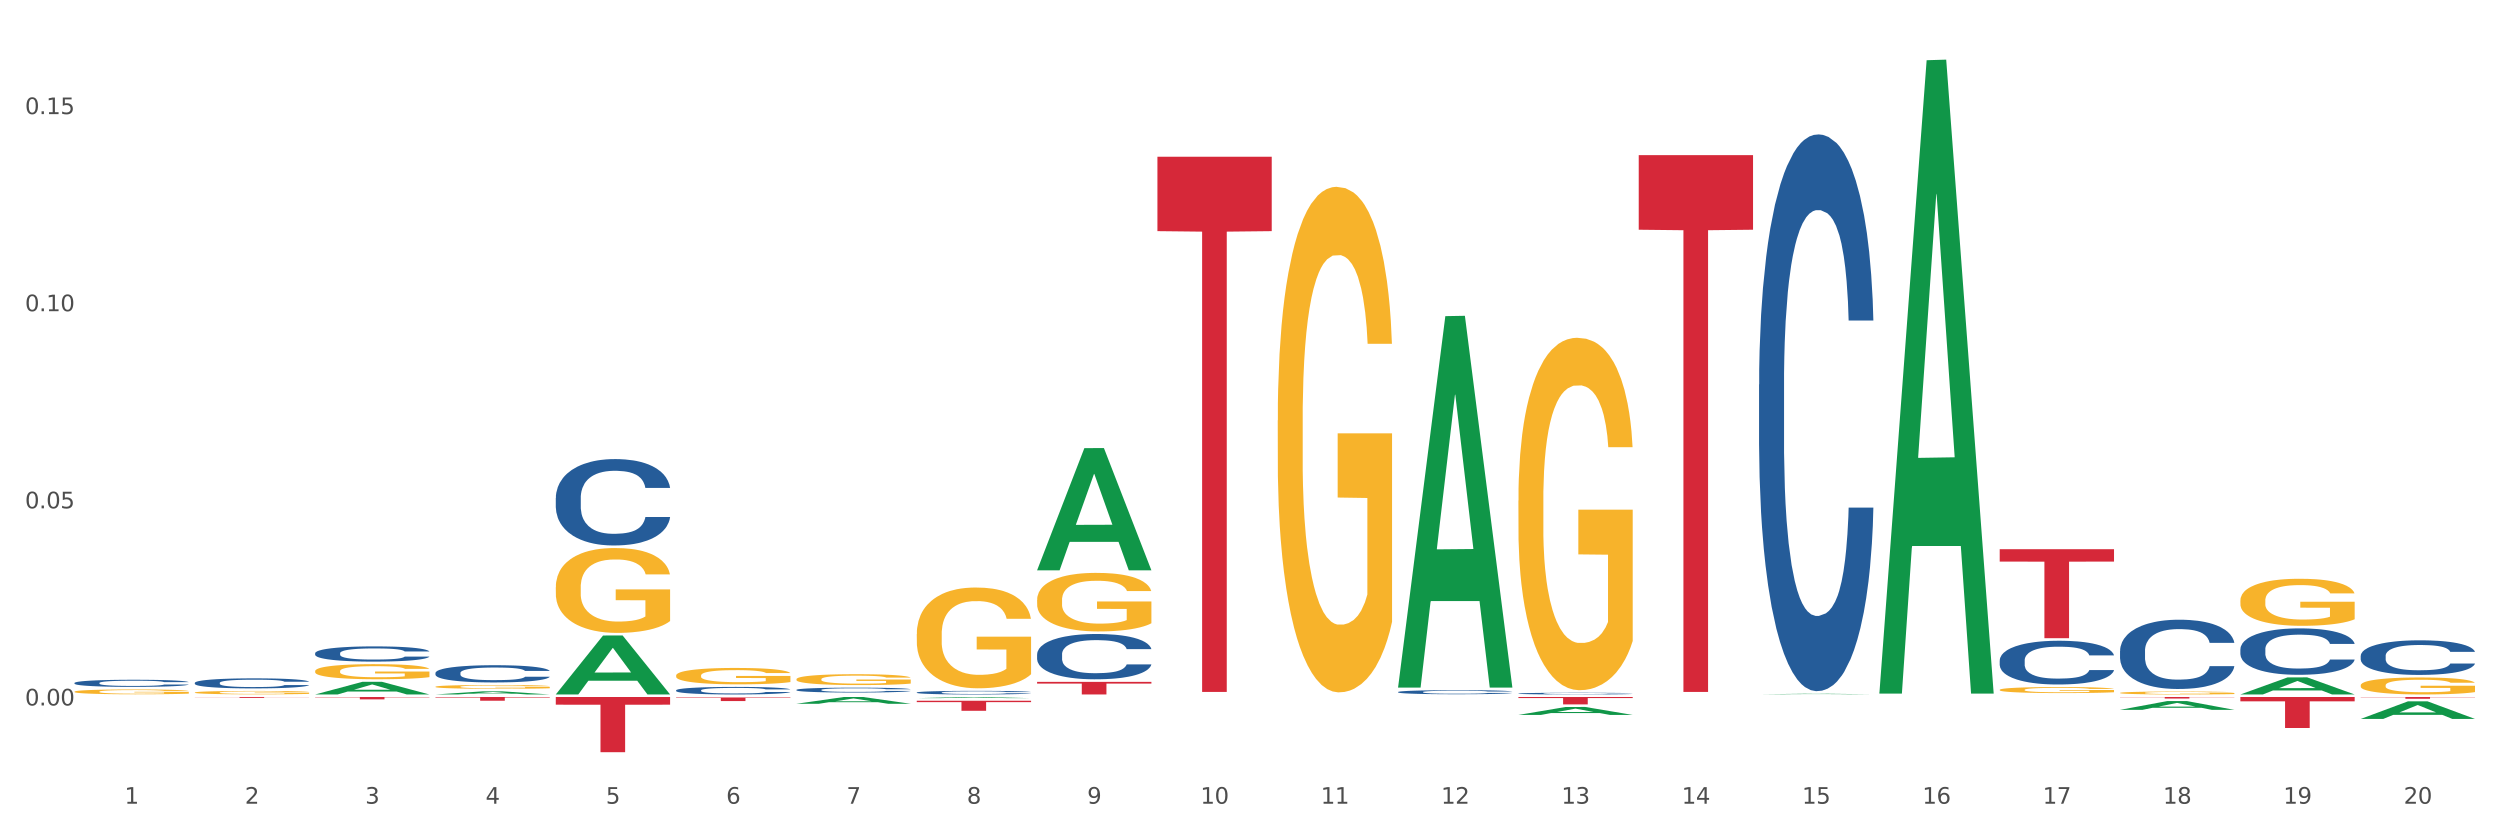 <?xml version="1.0" encoding="utf-8" standalone="no"?>
<!DOCTYPE svg PUBLIC "-//W3C//DTD SVG 1.1//EN"
  "http://www.w3.org/Graphics/SVG/1.1/DTD/svg11.dtd">
<svg xmlns:xlink="http://www.w3.org/1999/xlink" width="1080pt" height="360pt" viewBox="0 0 1080 360" xmlns="http://www.w3.org/2000/svg" version="1.1">
 <rect x="0" y="0" width="1080" height="360" fill="#333333" stroke="none"/>
 <defs>
  <style type="text/css">*{stroke-linejoin: round; stroke-linecap: butt}</style>
 </defs>
 <g id="figure_1">
  <g id="patch_1">
   <path d="M 0 360 
L 1080 360 
L 1080 0 
L 0 0 
z
" style="fill: #ffffff; stroke: #ffffff; stroke-linejoin: miter"/>
  </g>
  <g id="axes_1">
   <g id="matplotlib.axis_1">
    <g id="xtick_1">
     <g id="text_1">
      <!-- 1 -->
      <g style="fill: #4d4d4d" transform="translate(53.812 347.204) scale(0.096 -0.096)">
       <defs>
        <path id="DejaVuSans-31" d="M 794 531 
L 1825 531 
L 1825 4091 
L 703 3866 
L 703 4441 
L 1819 4666 
L 2450 4666 
L 2450 531 
L 3481 531 
L 3481 0 
L 794 0 
L 794 531 
z
" transform="scale(0.016)"/>
       </defs>
       <use xlink:href="#DejaVuSans-31"/>
      </g>
     </g>
    </g>
    <g id="xtick_2">
     <g id="text_2">
      <!-- 2 -->
      <g style="fill: #4d4d4d" transform="translate(105.793 347.204) scale(0.096 -0.096)">
       <defs>
        <path id="DejaVuSans-32" d="M 1228 531 
L 3431 531 
L 3431 0 
L 469 0 
L 469 531 
Q 828 903 1448 1529 
Q 2069 2156 2228 2338 
Q 2531 2678 2651 2914 
Q 2772 3150 2772 3378 
Q 2772 3750 2511 3984 
Q 2250 4219 1831 4219 
Q 1534 4219 1204 4116 
Q 875 4013 500 3803 
L 500 4441 
Q 881 4594 1212 4672 
Q 1544 4750 1819 4750 
Q 2544 4750 2975 4387 
Q 3406 4025 3406 3419 
Q 3406 3131 3298 2873 
Q 3191 2616 2906 2266 
Q 2828 2175 2409 1742 
Q 1991 1309 1228 531 
z
" transform="scale(0.016)"/>
       </defs>
       <use xlink:href="#DejaVuSans-32"/>
      </g>
     </g>
    </g>
    <g id="xtick_3">
     <g id="text_3">
      <!-- 3 -->
      <g style="fill: #4d4d4d" transform="translate(157.774 347.204) scale(0.096 -0.096)">
       <defs>
        <path id="DejaVuSans-33" d="M 2597 2516 
Q 3050 2419 3304 2112 
Q 3559 1806 3559 1356 
Q 3559 666 3084 287 
Q 2609 -91 1734 -91 
Q 1441 -91 1130 -33 
Q 819 25 488 141 
L 488 750 
Q 750 597 1062 519 
Q 1375 441 1716 441 
Q 2309 441 2620 675 
Q 2931 909 2931 1356 
Q 2931 1769 2642 2001 
Q 2353 2234 1838 2234 
L 1294 2234 
L 1294 2753 
L 1863 2753 
Q 2328 2753 2575 2939 
Q 2822 3125 2822 3475 
Q 2822 3834 2567 4026 
Q 2313 4219 1838 4219 
Q 1578 4219 1281 4162 
Q 984 4106 628 3988 
L 628 4550 
Q 988 4650 1302 4700 
Q 1616 4750 1894 4750 
Q 2613 4750 3031 4423 
Q 3450 4097 3450 3541 
Q 3450 3153 3228 2886 
Q 3006 2619 2597 2516 
z
" transform="scale(0.016)"/>
       </defs>
       <use xlink:href="#DejaVuSans-33"/>
      </g>
     </g>
    </g>
    <g id="xtick_4">
     <g id="text_4">
      <!-- 4 -->
      <g style="fill: #4d4d4d" transform="translate(209.756 347.204) scale(0.096 -0.096)">
       <defs>
        <path id="DejaVuSans-34" d="M 2419 4116 
L 825 1625 
L 2419 1625 
L 2419 4116 
z
M 2253 4666 
L 3047 4666 
L 3047 1625 
L 3713 1625 
L 3713 1100 
L 3047 1100 
L 3047 0 
L 2419 0 
L 2419 1100 
L 313 1100 
L 313 1709 
L 2253 4666 
z
" transform="scale(0.016)"/>
       </defs>
       <use xlink:href="#DejaVuSans-34"/>
      </g>
     </g>
    </g>
    <g id="xtick_5">
     <g id="text_5">
      <!-- 5 -->
      <g style="fill: #4d4d4d" transform="translate(261.737 347.204) scale(0.096 -0.096)">
       <defs>
        <path id="DejaVuSans-35" d="M 691 4666 
L 3169 4666 
L 3169 4134 
L 1269 4134 
L 1269 2991 
Q 1406 3038 1543 3061 
Q 1681 3084 1819 3084 
Q 2600 3084 3056 2656 
Q 3513 2228 3513 1497 
Q 3513 744 3044 326 
Q 2575 -91 1722 -91 
Q 1428 -91 1123 -41 
Q 819 9 494 109 
L 494 744 
Q 775 591 1075 516 
Q 1375 441 1709 441 
Q 2250 441 2565 725 
Q 2881 1009 2881 1497 
Q 2881 1984 2565 2268 
Q 2250 2553 1709 2553 
Q 1456 2553 1204 2497 
Q 953 2441 691 2322 
L 691 4666 
z
" transform="scale(0.016)"/>
       </defs>
       <use xlink:href="#DejaVuSans-35"/>
      </g>
     </g>
    </g>
    <g id="xtick_6">
     <g id="text_6">
      <!-- 6 -->
      <g style="fill: #4d4d4d" transform="translate(313.718 347.204) scale(0.096 -0.096)">
       <defs>
        <path id="DejaVuSans-36" d="M 2113 2584 
Q 1688 2584 1439 2293 
Q 1191 2003 1191 1497 
Q 1191 994 1439 701 
Q 1688 409 2113 409 
Q 2538 409 2786 701 
Q 3034 994 3034 1497 
Q 3034 2003 2786 2293 
Q 2538 2584 2113 2584 
z
M 3366 4563 
L 3366 3988 
Q 3128 4100 2886 4159 
Q 2644 4219 2406 4219 
Q 1781 4219 1451 3797 
Q 1122 3375 1075 2522 
Q 1259 2794 1537 2939 
Q 1816 3084 2150 3084 
Q 2853 3084 3261 2657 
Q 3669 2231 3669 1497 
Q 3669 778 3244 343 
Q 2819 -91 2113 -91 
Q 1303 -91 875 529 
Q 447 1150 447 2328 
Q 447 3434 972 4092 
Q 1497 4750 2381 4750 
Q 2619 4750 2861 4703 
Q 3103 4656 3366 4563 
z
" transform="scale(0.016)"/>
       </defs>
       <use xlink:href="#DejaVuSans-36"/>
      </g>
     </g>
    </g>
    <g id="xtick_7">
     <g id="text_7">
      <!-- 7 -->
      <g style="fill: #4d4d4d" transform="translate(365.699 347.204) scale(0.096 -0.096)">
       <defs>
        <path id="DejaVuSans-37" d="M 525 4666 
L 3525 4666 
L 3525 4397 
L 1831 0 
L 1172 0 
L 2766 4134 
L 525 4134 
L 525 4666 
z
" transform="scale(0.016)"/>
       </defs>
       <use xlink:href="#DejaVuSans-37"/>
      </g>
     </g>
    </g>
    <g id="xtick_8">
     <g id="text_8">
      <!-- 8 -->
      <g style="fill: #4d4d4d" transform="translate(417.68 347.204) scale(0.096 -0.096)">
       <defs>
        <path id="DejaVuSans-38" d="M 2034 2216 
Q 1584 2216 1326 1975 
Q 1069 1734 1069 1313 
Q 1069 891 1326 650 
Q 1584 409 2034 409 
Q 2484 409 2743 651 
Q 3003 894 3003 1313 
Q 3003 1734 2745 1975 
Q 2488 2216 2034 2216 
z
M 1403 2484 
Q 997 2584 770 2862 
Q 544 3141 544 3541 
Q 544 4100 942 4425 
Q 1341 4750 2034 4750 
Q 2731 4750 3128 4425 
Q 3525 4100 3525 3541 
Q 3525 3141 3298 2862 
Q 3072 2584 2669 2484 
Q 3125 2378 3379 2068 
Q 3634 1759 3634 1313 
Q 3634 634 3220 271 
Q 2806 -91 2034 -91 
Q 1263 -91 848 271 
Q 434 634 434 1313 
Q 434 1759 690 2068 
Q 947 2378 1403 2484 
z
M 1172 3481 
Q 1172 3119 1398 2916 
Q 1625 2713 2034 2713 
Q 2441 2713 2670 2916 
Q 2900 3119 2900 3481 
Q 2900 3844 2670 4047 
Q 2441 4250 2034 4250 
Q 1625 4250 1398 4047 
Q 1172 3844 1172 3481 
z
" transform="scale(0.016)"/>
       </defs>
       <use xlink:href="#DejaVuSans-38"/>
      </g>
     </g>
    </g>
    <g id="xtick_9">
     <g id="text_9">
      <!-- 9 -->
      <g style="fill: #4d4d4d" transform="translate(469.662 347.204) scale(0.096 -0.096)">
       <defs>
        <path id="DejaVuSans-39" d="M 703 97 
L 703 672 
Q 941 559 1184 500 
Q 1428 441 1663 441 
Q 2288 441 2617 861 
Q 2947 1281 2994 2138 
Q 2813 1869 2534 1725 
Q 2256 1581 1919 1581 
Q 1219 1581 811 2004 
Q 403 2428 403 3163 
Q 403 3881 828 4315 
Q 1253 4750 1959 4750 
Q 2769 4750 3195 4129 
Q 3622 3509 3622 2328 
Q 3622 1225 3098 567 
Q 2575 -91 1691 -91 
Q 1453 -91 1209 -44 
Q 966 3 703 97 
z
M 1959 2075 
Q 2384 2075 2632 2365 
Q 2881 2656 2881 3163 
Q 2881 3666 2632 3958 
Q 2384 4250 1959 4250 
Q 1534 4250 1286 3958 
Q 1038 3666 1038 3163 
Q 1038 2656 1286 2365 
Q 1534 2075 1959 2075 
z
" transform="scale(0.016)"/>
       </defs>
       <use xlink:href="#DejaVuSans-39"/>
      </g>
     </g>
    </g>
    <g id="xtick_10">
     <g id="text_10">
      <!-- 10 -->
      <g style="fill: #4d4d4d" transform="translate(518.589 347.204) scale(0.096 -0.096)">
       <defs>
        <path id="DejaVuSans-30" d="M 2034 4250 
Q 1547 4250 1301 3770 
Q 1056 3291 1056 2328 
Q 1056 1369 1301 889 
Q 1547 409 2034 409 
Q 2525 409 2770 889 
Q 3016 1369 3016 2328 
Q 3016 3291 2770 3770 
Q 2525 4250 2034 4250 
z
M 2034 4750 
Q 2819 4750 3233 4129 
Q 3647 3509 3647 2328 
Q 3647 1150 3233 529 
Q 2819 -91 2034 -91 
Q 1250 -91 836 529 
Q 422 1150 422 2328 
Q 422 3509 836 4129 
Q 1250 4750 2034 4750 
z
" transform="scale(0.016)"/>
       </defs>
       <use xlink:href="#DejaVuSans-31"/>
       <use xlink:href="#DejaVuSans-30" transform="translate(63.623 0)"/>
      </g>
     </g>
    </g>
    <g id="xtick_11">
     <g id="text_11">
      <!-- 11 -->
      <g style="fill: #4d4d4d" transform="translate(570.57 347.204) scale(0.096 -0.096)">
       <use xlink:href="#DejaVuSans-31"/>
       <use xlink:href="#DejaVuSans-31" transform="translate(63.623 0)"/>
      </g>
     </g>
    </g>
    <g id="xtick_12">
     <g id="text_12">
      <!-- 12 -->
      <g style="fill: #4d4d4d" transform="translate(622.551 347.204) scale(0.096 -0.096)">
       <use xlink:href="#DejaVuSans-31"/>
       <use xlink:href="#DejaVuSans-32" transform="translate(63.623 0)"/>
      </g>
     </g>
    </g>
    <g id="xtick_13">
     <g id="text_13">
      <!-- 13 -->
      <g style="fill: #4d4d4d" transform="translate(674.533 347.204) scale(0.096 -0.096)">
       <use xlink:href="#DejaVuSans-31"/>
       <use xlink:href="#DejaVuSans-33" transform="translate(63.623 0)"/>
      </g>
     </g>
    </g>
    <g id="xtick_14">
     <g id="text_14">
      <!-- 14 -->
      <g style="fill: #4d4d4d" transform="translate(726.514 347.204) scale(0.096 -0.096)">
       <use xlink:href="#DejaVuSans-31"/>
       <use xlink:href="#DejaVuSans-34" transform="translate(63.623 0)"/>
      </g>
     </g>
    </g>
    <g id="xtick_15">
     <g id="text_15">
      <!-- 15 -->
      <g style="fill: #4d4d4d" transform="translate(778.495 347.204) scale(0.096 -0.096)">
       <use xlink:href="#DejaVuSans-31"/>
       <use xlink:href="#DejaVuSans-35" transform="translate(63.623 0)"/>
      </g>
     </g>
    </g>
    <g id="xtick_16">
     <g id="text_16">
      <!-- 16 -->
      <g style="fill: #4d4d4d" transform="translate(830.476 347.204) scale(0.096 -0.096)">
       <use xlink:href="#DejaVuSans-31"/>
       <use xlink:href="#DejaVuSans-36" transform="translate(63.623 0)"/>
      </g>
     </g>
    </g>
    <g id="xtick_17">
     <g id="text_17">
      <!-- 17 -->
      <g style="fill: #4d4d4d" transform="translate(882.457 347.204) scale(0.096 -0.096)">
       <use xlink:href="#DejaVuSans-31"/>
       <use xlink:href="#DejaVuSans-37" transform="translate(63.623 0)"/>
      </g>
     </g>
    </g>
    <g id="xtick_18">
     <g id="text_18">
      <!-- 18 -->
      <g style="fill: #4d4d4d" transform="translate(934.439 347.204) scale(0.096 -0.096)">
       <use xlink:href="#DejaVuSans-31"/>
       <use xlink:href="#DejaVuSans-38" transform="translate(63.623 0)"/>
      </g>
     </g>
    </g>
    <g id="xtick_19">
     <g id="text_19">
      <!-- 19 -->
      <g style="fill: #4d4d4d" transform="translate(986.42 347.204) scale(0.096 -0.096)">
       <use xlink:href="#DejaVuSans-31"/>
       <use xlink:href="#DejaVuSans-39" transform="translate(63.623 0)"/>
      </g>
     </g>
    </g>
    <g id="xtick_20">
     <g id="text_20">
      <!-- 20 -->
      <g style="fill: #4d4d4d" transform="translate(1038.401 347.204) scale(0.096 -0.096)">
       <use xlink:href="#DejaVuSans-32"/>
       <use xlink:href="#DejaVuSans-30" transform="translate(63.623 0)"/>
      </g>
     </g>
    </g>
    <g id="xtick_21"/>
    <g id="xtick_22"/>
    <g id="xtick_23"/>
    <g id="xtick_24"/>
    <g id="xtick_25"/>
    <g id="xtick_26"/>
    <g id="xtick_27"/>
    <g id="xtick_28"/>
    <g id="xtick_29"/>
    <g id="xtick_30"/>
    <g id="xtick_31"/>
    <g id="xtick_32"/>
    <g id="xtick_33"/>
    <g id="xtick_34"/>
    <g id="xtick_35"/>
    <g id="xtick_36"/>
    <g id="xtick_37"/>
    <g id="xtick_38"/>
    <g id="xtick_39"/>
   </g>
   <g id="matplotlib.axis_2">
    <g id="ytick_1">
     <g id="text_21">
      <!-- 0.00 -->
      <g style="fill: #4d4d4d" transform="translate(10.8 304.76) scale(0.096 -0.096)">
       <defs>
        <path id="DejaVuSans-2e" d="M 684 794 
L 1344 794 
L 1344 0 
L 684 0 
L 684 794 
z
" transform="scale(0.016)"/>
       </defs>
       <use xlink:href="#DejaVuSans-30"/>
       <use xlink:href="#DejaVuSans-2e" transform="translate(63.623 0)"/>
       <use xlink:href="#DejaVuSans-30" transform="translate(95.41 0)"/>
       <use xlink:href="#DejaVuSans-30" transform="translate(159.033 0)"/>
      </g>
     </g>
    </g>
    <g id="ytick_2">
     <g id="text_22">
      <!-- 0.05 -->
      <g style="fill: #4d4d4d" transform="translate(10.8 219.605) scale(0.096 -0.096)">
       <use xlink:href="#DejaVuSans-30"/>
       <use xlink:href="#DejaVuSans-2e" transform="translate(63.623 0)"/>
       <use xlink:href="#DejaVuSans-30" transform="translate(95.41 0)"/>
       <use xlink:href="#DejaVuSans-35" transform="translate(159.033 0)"/>
      </g>
     </g>
    </g>
    <g id="ytick_3">
     <g id="text_23">
      <!-- 0.10 -->
      <g style="fill: #4d4d4d" transform="translate(10.8 134.45) scale(0.096 -0.096)">
       <use xlink:href="#DejaVuSans-30"/>
       <use xlink:href="#DejaVuSans-2e" transform="translate(63.623 0)"/>
       <use xlink:href="#DejaVuSans-31" transform="translate(95.41 0)"/>
       <use xlink:href="#DejaVuSans-30" transform="translate(159.033 0)"/>
      </g>
     </g>
    </g>
    <g id="ytick_4">
     <g id="text_24">
      <!-- 0.15 -->
      <g style="fill: #4d4d4d" transform="translate(10.8 49.296) scale(0.096 -0.096)">
       <use xlink:href="#DejaVuSans-30"/>
       <use xlink:href="#DejaVuSans-2e" transform="translate(63.623 0)"/>
       <use xlink:href="#DejaVuSans-31" transform="translate(95.41 0)"/>
       <use xlink:href="#DejaVuSans-35" transform="translate(159.033 0)"/>
      </g>
     </g>
    </g>
    <g id="ytick_5"/>
    <g id="ytick_6"/>
    <g id="ytick_7"/>
   </g>
   <g id="PolyCollection_1">
    <path d="M 448.025 246.284 
L 448.076 246.234 
L 468.439 193.601 
L 476.89 193.551 
L 497.407 246.383 
L 487.632 246.383 
L 483.203 234.081 
L 462.177 234.081 
L 462.025 234.279 
L 457.748 246.383 
L 448.025 246.383 
L 448.025 246.284 
L 464.825 226.739 
L 480.556 226.689 
L 472.767 204.812 
L 472.665 204.713 
L 472.563 204.862 
L 464.774 226.689 
L 464.825 226.739 
L 448.025 246.284 
z
" clip-path="url(#pe87ca822bb)" style="fill: #109648"/>
    <path d="M 396.043 301.605 
L 396.094 301.605 
L 416.458 301.114 
L 424.909 301.113 
L 445.426 301.606 
L 435.651 301.606 
L 431.222 301.491 
L 410.196 301.491 
L 410.044 301.493 
L 405.767 301.606 
L 396.043 301.606 
L 396.043 301.605 
L 412.844 301.423 
L 428.575 301.422 
L 420.785 301.218 
L 420.684 301.217 
L 420.582 301.219 
L 412.793 301.422 
L 412.844 301.423 
L 396.043 301.605 
z
" clip-path="url(#pe87ca822bb)" style="fill: #109648"/>
    <path d="M 863.874 237.261 
L 913.256 237.261 
L 913.256 242.603 
L 893.831 242.639 
L 893.831 275.701 
L 883.182 275.701 
L 883.182 242.639 
L 863.874 242.603 
L 863.874 237.297 
L 863.874 237.261 
z
" clip-path="url(#pe87ca822bb)" style="fill: #d62839"/>
    <path d="M 707.931 67.011 
L 757.313 67.011 
L 757.313 99.24 
L 737.888 99.457 
L 737.888 298.927 
L 727.239 298.927 
L 727.239 99.457 
L 707.931 99.24 
L 707.931 67.229 
L 707.931 67.011 
z
" clip-path="url(#pe87ca822bb)" style="fill: #d62839"/>
    <path d="M 915.855 301.113 
L 965.238 301.113 
L 965.238 301.202 
L 945.812 301.203 
L 945.812 301.756 
L 935.164 301.756 
L 935.164 301.203 
L 915.855 301.202 
L 915.855 301.114 
L 915.855 301.113 
z
" clip-path="url(#pe87ca822bb)" style="fill: #d62839"/>
    <path d="M 655.949 301.113 
L 705.332 301.113 
L 705.332 301.557 
L 685.906 301.56 
L 685.906 304.307 
L 675.258 304.307 
L 675.258 301.56 
L 655.949 301.557 
L 655.949 301.116 
L 655.949 301.113 
z
" clip-path="url(#pe87ca822bb)" style="fill: #d62839"/>
    <path d="M 240.1 301.113 
L 289.482 301.113 
L 289.482 304.426 
L 270.057 304.448 
L 270.057 324.95 
L 259.408 324.95 
L 259.408 304.448 
L 240.1 304.426 
L 240.1 301.135 
L 240.1 301.113 
z
" clip-path="url(#pe87ca822bb)" style="fill: #d62839"/>
    <path d="M 188.119 301.113 
L 237.501 301.113 
L 237.501 301.337 
L 218.076 301.338 
L 218.076 302.723 
L 207.427 302.723 
L 207.427 301.338 
L 188.119 301.337 
L 188.119 301.115 
L 188.119 301.113 
z
" clip-path="url(#pe87ca822bb)" style="fill: #d62839"/>
    <path d="M 1019.818 310.572 
L 1019.869 310.565 
L 1040.233 302.981 
L 1048.684 302.973 
L 1069.2 310.586 
L 1059.425 310.586 
L 1054.996 308.813 
L 1033.971 308.813 
L 1033.818 308.842 
L 1029.542 310.586 
L 1019.818 310.586 
L 1019.818 310.572 
L 1036.618 307.755 
L 1052.349 307.748 
L 1044.56 304.596 
L 1044.458 304.582 
L 1044.356 304.603 
L 1036.567 307.748 
L 1036.618 307.755 
L 1019.818 310.572 
z
" clip-path="url(#pe87ca822bb)" style="fill: #109648"/>
    <path d="M 967.837 299.998 
L 967.888 299.991 
L 988.251 292.628 
L 996.702 292.621 
L 1017.219 300.012 
L 1007.444 300.012 
L 1003.015 298.291 
L 981.989 298.291 
L 981.837 298.318 
L 977.56 300.012 
L 967.837 300.012 
L 967.837 299.998 
L 984.637 297.264 
L 1000.368 297.257 
L 992.579 294.196 
L 992.477 294.182 
L 992.375 294.203 
L 984.586 297.257 
L 984.637 297.264 
L 967.837 299.998 
z
" clip-path="url(#pe87ca822bb)" style="fill: #109648"/>
    <path d="M 811.893 299.129 
L 811.944 298.872 
L 832.308 26.017 
L 840.759 25.759 
L 861.275 299.643 
L 851.501 299.643 
L 847.071 235.866 
L 826.046 235.866 
L 825.893 236.894 
L 821.617 299.643 
L 811.893 299.643 
L 811.893 299.129 
L 828.693 197.805 
L 844.424 197.548 
L 836.635 84.137 
L 836.533 83.622 
L 836.431 84.394 
L 828.642 197.548 
L 828.693 197.805 
L 811.893 299.129 
z
" clip-path="url(#pe87ca822bb)" style="fill: #109648"/>
    <path d="M 915.855 306.646 
L 915.906 306.643 
L 936.27 302.861 
L 944.721 302.858 
L 965.238 306.653 
L 955.463 306.653 
L 951.034 305.769 
L 930.008 305.769 
L 929.856 305.784 
L 925.579 306.653 
L 915.855 306.653 
L 915.855 306.646 
L 932.656 305.242 
L 948.387 305.238 
L 940.597 303.667 
L 940.496 303.66 
L 940.394 303.67 
L 932.605 305.238 
L 932.656 305.242 
L 915.855 306.646 
z
" clip-path="url(#pe87ca822bb)" style="fill: #109648"/>
    <path d="M 759.912 299.931 
L 759.963 299.93 
L 780.327 299.69 
L 788.777 299.69 
L 809.294 299.931 
L 799.519 299.931 
L 795.09 299.875 
L 774.065 299.875 
L 773.912 299.876 
L 769.636 299.931 
L 759.912 299.931 
L 759.912 299.931 
L 776.712 299.841 
L 792.443 299.841 
L 784.654 299.742 
L 784.552 299.741 
L 784.45 299.742 
L 776.661 299.841 
L 776.712 299.841 
L 759.912 299.931 
z
" clip-path="url(#pe87ca822bb)" style="fill: #109648"/>
    <path d="M 655.949 308.846 
L 656 308.842 
L 676.364 305.412 
L 684.815 305.408 
L 705.332 308.852 
L 695.557 308.852 
L 691.128 308.05 
L 670.102 308.05 
L 669.95 308.063 
L 665.673 308.852 
L 655.949 308.852 
L 655.949 308.846 
L 672.75 307.572 
L 688.481 307.568 
L 680.691 306.142 
L 680.59 306.136 
L 680.488 306.146 
L 672.699 307.568 
L 672.75 307.572 
L 655.949 308.846 
z
" clip-path="url(#pe87ca822bb)" style="fill: #109648"/>
    <path d="M 603.968 296.75 
L 604.019 296.6 
L 624.383 136.574 
L 632.834 136.423 
L 653.35 297.052 
L 643.576 297.052 
L 639.147 259.647 
L 618.121 259.647 
L 617.968 260.251 
L 613.692 297.052 
L 603.968 297.052 
L 603.968 296.75 
L 620.768 237.325 
L 636.499 237.174 
L 628.71 170.66 
L 628.608 170.359 
L 628.507 170.811 
L 620.717 237.174 
L 620.768 237.325 
L 603.968 296.75 
z
" clip-path="url(#pe87ca822bb)" style="fill: #109648"/>
    <path d="M 967.837 301.113 
L 1017.219 301.113 
L 1017.219 302.972 
L 997.794 302.984 
L 997.794 314.488 
L 987.145 314.488 
L 987.145 302.984 
L 967.837 302.972 
L 967.837 301.126 
L 967.837 301.113 
z
" clip-path="url(#pe87ca822bb)" style="fill: #d62839"/>
    <path d="M 292.081 301.292 
L 341.463 301.292 
L 341.463 301.508 
L 322.038 301.509 
L 322.038 302.847 
L 311.389 302.847 
L 311.389 301.509 
L 292.081 301.508 
L 292.081 301.293 
L 292.081 301.292 
z
" clip-path="url(#pe87ca822bb)" style="fill: #d62839"/>
    <path d="M 396.043 302.707 
L 445.426 302.707 
L 445.426 303.313 
L 426 303.317 
L 426 307.067 
L 415.352 307.067 
L 415.352 303.317 
L 396.043 303.313 
L 396.043 302.711 
L 396.043 302.707 
z
" clip-path="url(#pe87ca822bb)" style="fill: #d62839"/>
    <path d="M 448.025 294.56 
L 497.407 294.56 
L 497.407 295.318 
L 477.982 295.323 
L 477.982 300.012 
L 467.333 300.012 
L 467.333 295.323 
L 448.025 295.318 
L 448.025 294.565 
L 448.025 294.56 
z
" clip-path="url(#pe87ca822bb)" style="fill: #d62839"/>
    <path d="M 500.006 67.722 
L 549.388 67.722 
L 549.388 99.851 
L 529.963 100.068 
L 529.963 298.916 
L 519.314 298.916 
L 519.314 100.068 
L 500.006 99.851 
L 500.006 67.939 
L 500.006 67.722 
z
" clip-path="url(#pe87ca822bb)" style="fill: #d62839"/>
    <path d="M 240.1 253.693 
L 240.158 253.659 
L 240.158 252.454 
L 240.275 251.416 
L 240.858 248.904 
L 241.732 246.828 
L 242.374 245.723 
L 243.015 244.819 
L 243.773 243.915 
L 244.706 242.978 
L 246.396 241.605 
L 247.446 240.902 
L 248.729 240.165 
L 251.061 239.094 
L 252.751 238.491 
L 254.501 237.989 
L 257.357 237.386 
L 259.223 237.118 
L 261.205 236.917 
L 263.596 236.783 
L 265.403 236.75 
L 269.368 236.85 
L 272.749 237.152 
L 274.382 237.386 
L 276.481 237.788 
L 277.588 238.056 
L 279.396 238.591 
L 281.261 239.295 
L 282.544 239.897 
L 284.468 241.036 
L 285.926 242.174 
L 287.266 243.581 
L 287.966 244.552 
L 288.491 245.456 
L 288.957 246.494 
L 289.424 248.134 
L 278.929 248.134 
L 278.521 246.962 
L 277.88 245.857 
L 276.947 244.786 
L 276.131 244.116 
L 274.731 243.279 
L 273.449 242.743 
L 272.108 242.342 
L 270.475 242.007 
L 269.193 241.839 
L 267.385 241.705 
L 263.829 241.739 
L 261.438 242.007 
L 259.806 242.342 
L 258.757 242.643 
L 257.824 242.978 
L 256.774 243.447 
L 255.55 244.15 
L 254.675 244.786 
L 253.801 245.59 
L 253.101 246.393 
L 252.46 247.331 
L 251.935 248.335 
L 251.527 249.373 
L 251.177 250.646 
L 250.886 252.755 
L 250.886 257.342 
L 251.002 258.38 
L 251.294 259.753 
L 251.644 260.791 
L 252.227 262.03 
L 252.751 262.867 
L 253.743 264.072 
L 254.85 265.077 
L 255.725 265.713 
L 256.599 266.249 
L 258.115 266.986 
L 259.806 267.588 
L 261.264 267.957 
L 263.246 268.291 
L 264.587 268.425 
L 265.753 268.492 
L 268.61 268.492 
L 270.65 268.392 
L 272.924 268.157 
L 274.673 267.856 
L 276.131 267.488 
L 277.763 266.885 
L 278.813 266.316 
L 278.813 259.318 
L 265.986 259.284 
L 265.986 254.63 
L 289.482 254.63 
L 289.482 268.291 
L 288.491 268.995 
L 287.383 269.631 
L 286.217 270.2 
L 284.468 270.903 
L 282.369 271.573 
L 280.503 272.042 
L 278.521 272.443 
L 276.189 272.812 
L 273.157 273.147 
L 271.292 273.28 
L 268.96 273.381 
L 266.219 273.414 
L 263.829 273.347 
L 261.497 273.18 
L 259.048 272.879 
L 256.658 272.443 
L 254.85 272.008 
L 253.043 271.472 
L 251.119 270.769 
L 249.603 270.1 
L 248.437 269.497 
L 247.154 268.727 
L 245.755 267.722 
L 244.706 266.818 
L 243.773 265.881 
L 242.782 264.675 
L 242.082 263.637 
L 241.382 262.331 
L 240.974 261.36 
L 240.508 259.854 
L 240.158 257.744 
L 240.1 253.693 
z
" clip-path="url(#pe87ca822bb)" style="fill: #f7b32b"/>
    <path d="M 136.137 301.113 
L 185.52 301.113 
L 185.52 301.254 
L 166.094 301.255 
L 166.094 302.126 
L 155.446 302.126 
L 155.446 301.255 
L 136.137 301.254 
L 136.137 301.114 
L 136.137 301.113 
z
" clip-path="url(#pe87ca822bb)" style="fill: #d62839"/>
    <path d="M 84.156 301.113 
L 133.538 301.113 
L 133.538 301.166 
L 114.113 301.167 
L 114.113 301.496 
L 103.464 301.496 
L 103.464 301.167 
L 84.156 301.166 
L 84.156 301.113 
L 84.156 301.113 
z
" clip-path="url(#pe87ca822bb)" style="fill: #d62839"/>
    <path d="M 1019.818 296.062 
L 1019.876 296.055 
L 1019.876 295.814 
L 1019.993 295.606 
L 1020.576 295.103 
L 1021.45 294.688 
L 1022.092 294.466 
L 1022.733 294.285 
L 1023.491 294.104 
L 1024.424 293.917 
L 1026.115 293.642 
L 1027.164 293.501 
L 1028.447 293.353 
L 1030.779 293.139 
L 1032.469 293.018 
L 1034.219 292.917 
L 1037.075 292.797 
L 1038.941 292.743 
L 1040.923 292.703 
L 1043.314 292.676 
L 1045.121 292.669 
L 1049.086 292.689 
L 1052.467 292.75 
L 1054.1 292.797 
L 1056.199 292.877 
L 1057.306 292.931 
L 1059.114 293.038 
L 1060.979 293.179 
L 1062.262 293.3 
L 1064.186 293.528 
L 1065.644 293.756 
L 1066.985 294.037 
L 1067.684 294.232 
L 1068.209 294.413 
L 1068.675 294.621 
L 1069.142 294.949 
L 1058.647 294.949 
L 1058.239 294.714 
L 1057.598 294.493 
L 1056.665 294.279 
L 1055.849 294.144 
L 1054.449 293.977 
L 1053.167 293.87 
L 1051.826 293.789 
L 1050.193 293.722 
L 1048.911 293.689 
L 1047.103 293.662 
L 1043.547 293.668 
L 1041.157 293.722 
L 1039.524 293.789 
L 1038.475 293.849 
L 1037.542 293.917 
L 1036.492 294.01 
L 1035.268 294.151 
L 1034.393 294.279 
L 1033.519 294.44 
L 1032.819 294.6 
L 1032.178 294.788 
L 1031.653 294.989 
L 1031.245 295.197 
L 1030.895 295.452 
L 1030.604 295.874 
L 1030.604 296.793 
L 1030.72 297.001 
L 1031.012 297.276 
L 1031.362 297.484 
L 1031.945 297.732 
L 1032.469 297.899 
L 1033.461 298.141 
L 1034.568 298.342 
L 1035.443 298.469 
L 1036.317 298.577 
L 1037.833 298.724 
L 1039.524 298.845 
L 1040.982 298.919 
L 1042.964 298.986 
L 1044.305 299.013 
L 1045.471 299.026 
L 1048.328 299.026 
L 1050.368 299.006 
L 1052.642 298.959 
L 1054.391 298.899 
L 1055.849 298.825 
L 1057.481 298.704 
L 1058.531 298.59 
L 1058.531 297.189 
L 1045.704 297.182 
L 1045.704 296.25 
L 1069.2 296.25 
L 1069.2 298.986 
L 1068.209 299.127 
L 1067.101 299.254 
L 1065.935 299.368 
L 1064.186 299.509 
L 1062.087 299.643 
L 1060.221 299.737 
L 1058.239 299.817 
L 1055.907 299.891 
L 1052.875 299.958 
L 1051.01 299.985 
L 1048.678 300.005 
L 1045.937 300.012 
L 1043.547 299.998 
L 1041.215 299.965 
L 1038.766 299.904 
L 1036.376 299.817 
L 1034.568 299.73 
L 1032.761 299.623 
L 1030.837 299.482 
L 1029.321 299.348 
L 1028.155 299.227 
L 1026.872 299.073 
L 1025.473 298.872 
L 1024.424 298.691 
L 1023.491 298.503 
L 1022.5 298.262 
L 1021.8 298.054 
L 1021.101 297.792 
L 1020.692 297.598 
L 1020.226 297.296 
L 1019.876 296.874 
L 1019.818 296.062 
z
" clip-path="url(#pe87ca822bb)" style="fill: #f7b32b"/>
    <path d="M 967.837 259.422 
L 967.895 259.404 
L 967.895 258.735 
L 968.012 258.16 
L 968.595 256.767 
L 969.469 255.616 
L 970.11 255.003 
L 970.752 254.502 
L 971.51 254.001 
L 972.443 253.481 
L 974.133 252.719 
L 975.183 252.33 
L 976.465 251.921 
L 978.798 251.327 
L 980.488 250.993 
L 982.237 250.714 
L 985.094 250.38 
L 986.96 250.231 
L 988.942 250.12 
L 991.333 250.046 
L 993.14 250.027 
L 997.104 250.083 
L 1000.486 250.25 
L 1002.118 250.38 
L 1004.217 250.603 
L 1005.325 250.751 
L 1007.132 251.048 
L 1008.998 251.438 
L 1010.281 251.773 
L 1012.205 252.404 
L 1013.662 253.035 
L 1015.003 253.815 
L 1015.703 254.353 
L 1016.228 254.855 
L 1016.694 255.43 
L 1017.16 256.34 
L 1006.666 256.34 
L 1006.258 255.69 
L 1005.617 255.077 
L 1004.684 254.483 
L 1003.868 254.112 
L 1002.468 253.648 
L 1001.186 253.351 
L 999.845 253.128 
L 998.212 252.942 
L 996.93 252.849 
L 995.122 252.775 
L 991.566 252.794 
L 989.175 252.942 
L 987.543 253.128 
L 986.493 253.295 
L 985.561 253.481 
L 984.511 253.741 
L 983.287 254.131 
L 982.412 254.483 
L 981.538 254.929 
L 980.838 255.375 
L 980.197 255.894 
L 979.672 256.451 
L 979.264 257.027 
L 978.914 257.733 
L 978.623 258.902 
L 978.623 261.446 
L 978.739 262.021 
L 979.031 262.783 
L 979.381 263.358 
L 979.964 264.045 
L 980.488 264.509 
L 981.479 265.178 
L 982.587 265.735 
L 983.462 266.088 
L 984.336 266.385 
L 985.852 266.793 
L 987.543 267.127 
L 989 267.332 
L 990.983 267.517 
L 992.324 267.592 
L 993.49 267.629 
L 996.347 267.629 
L 998.387 267.573 
L 1000.661 267.443 
L 1002.41 267.276 
L 1003.868 267.072 
L 1005.5 266.737 
L 1006.549 266.422 
L 1006.549 262.541 
L 993.723 262.523 
L 993.723 259.942 
L 1017.219 259.942 
L 1017.219 267.517 
L 1016.228 267.907 
L 1015.12 268.26 
L 1013.954 268.576 
L 1012.205 268.966 
L 1010.106 269.337 
L 1008.24 269.597 
L 1006.258 269.82 
L 1003.926 270.024 
L 1000.894 270.21 
L 999.028 270.284 
L 996.696 270.339 
L 993.956 270.358 
L 991.566 270.321 
L 989.234 270.228 
L 986.785 270.061 
L 984.395 269.82 
L 982.587 269.578 
L 980.78 269.281 
L 978.856 268.891 
L 977.34 268.52 
L 976.174 268.186 
L 974.891 267.759 
L 973.492 267.202 
L 972.443 266.7 
L 971.51 266.18 
L 970.519 265.512 
L 969.819 264.936 
L 969.119 264.212 
L 968.711 263.674 
L 968.245 262.838 
L 967.895 261.669 
L 967.837 259.422 
z
" clip-path="url(#pe87ca822bb)" style="fill: #f7b32b"/>
    <path d="M 863.874 298.009 
L 863.933 298.007 
L 863.933 297.921 
L 864.049 297.847 
L 864.632 297.669 
L 865.507 297.521 
L 866.148 297.443 
L 866.789 297.378 
L 867.547 297.314 
L 868.48 297.248 
L 870.171 297.15 
L 871.22 297.1 
L 872.503 297.048 
L 874.835 296.972 
L 876.526 296.929 
L 878.275 296.893 
L 881.132 296.85 
L 882.997 296.831 
L 884.98 296.817 
L 887.37 296.807 
L 889.177 296.805 
L 893.142 296.812 
L 896.524 296.834 
L 898.156 296.85 
L 900.255 296.879 
L 901.363 296.898 
L 903.17 296.936 
L 905.036 296.986 
L 906.318 297.029 
L 908.242 297.11 
L 909.7 297.19 
L 911.041 297.29 
L 911.741 297.359 
L 912.265 297.424 
L 912.732 297.497 
L 913.198 297.614 
L 902.704 297.614 
L 902.296 297.531 
L 901.654 297.452 
L 900.721 297.376 
L 899.905 297.328 
L 898.506 297.269 
L 897.223 297.231 
L 895.882 297.202 
L 894.25 297.179 
L 892.967 297.167 
L 891.16 297.157 
L 887.603 297.16 
L 885.213 297.179 
L 883.58 297.202 
L 882.531 297.224 
L 881.598 297.248 
L 880.549 297.281 
L 879.324 297.331 
L 878.45 297.376 
L 877.575 297.433 
L 876.876 297.49 
L 876.234 297.557 
L 875.71 297.628 
L 875.302 297.702 
L 874.952 297.792 
L 874.66 297.942 
L 874.66 298.268 
L 874.777 298.342 
L 875.068 298.44 
L 875.418 298.513 
L 876.001 298.601 
L 876.526 298.661 
L 877.517 298.746 
L 878.625 298.818 
L 879.499 298.863 
L 880.374 298.901 
L 881.89 298.953 
L 883.58 298.996 
L 885.038 299.022 
L 887.02 299.046 
L 888.361 299.056 
L 889.527 299.061 
L 892.384 299.061 
L 894.425 299.053 
L 896.699 299.037 
L 898.448 299.015 
L 899.905 298.989 
L 901.538 298.946 
L 902.587 298.906 
L 902.587 298.409 
L 889.761 298.406 
L 889.761 298.076 
L 913.256 298.076 
L 913.256 299.046 
L 912.265 299.096 
L 911.158 299.141 
L 909.991 299.182 
L 908.242 299.232 
L 906.143 299.279 
L 904.278 299.313 
L 902.296 299.341 
L 899.963 299.367 
L 896.932 299.391 
L 895.066 299.401 
L 892.734 299.408 
L 889.994 299.41 
L 887.603 299.405 
L 885.271 299.394 
L 882.823 299.372 
L 880.432 299.341 
L 878.625 299.31 
L 876.817 299.272 
L 874.893 299.222 
L 873.378 299.175 
L 872.211 299.132 
L 870.929 299.077 
L 869.53 299.006 
L 868.48 298.942 
L 867.547 298.875 
L 866.556 298.789 
L 865.857 298.716 
L 865.157 298.623 
L 864.749 298.554 
L 864.282 298.447 
L 863.933 298.297 
L 863.874 298.009 
z
" clip-path="url(#pe87ca822bb)" style="fill: #f7b32b"/>
    <path d="M 655.949 216.273 
L 656.008 216.134 
L 656.008 211.128 
L 656.124 206.818 
L 656.707 196.39 
L 657.582 187.769 
L 658.223 183.181 
L 658.865 179.426 
L 659.622 175.672 
L 660.555 171.779 
L 662.246 166.078 
L 663.296 163.158 
L 664.578 160.099 
L 666.91 155.65 
L 668.601 153.147 
L 670.35 151.061 
L 673.207 148.559 
L 675.073 147.446 
L 677.055 146.612 
L 679.445 146.056 
L 681.253 145.917 
L 685.217 146.334 
L 688.599 147.585 
L 690.231 148.559 
L 692.33 150.227 
L 693.438 151.34 
L 695.245 153.564 
L 697.111 156.484 
L 698.394 158.987 
L 700.318 163.714 
L 701.775 168.442 
L 703.116 174.282 
L 703.816 178.314 
L 704.34 182.068 
L 704.807 186.379 
L 705.273 193.192 
L 694.779 193.192 
L 694.371 188.325 
L 693.729 183.737 
L 692.797 179.287 
L 691.98 176.507 
L 690.581 173.03 
L 689.298 170.806 
L 687.957 169.137 
L 686.325 167.747 
L 685.042 167.052 
L 683.235 166.495 
L 679.679 166.634 
L 677.288 167.747 
L 675.656 169.137 
L 674.606 170.389 
L 673.673 171.779 
L 672.624 173.726 
L 671.4 176.646 
L 670.525 179.287 
L 669.651 182.624 
L 668.951 185.962 
L 668.31 189.855 
L 667.785 194.026 
L 667.377 198.336 
L 667.027 203.62 
L 666.735 212.38 
L 666.735 231.429 
L 666.852 235.739 
L 667.143 241.44 
L 667.493 245.75 
L 668.076 250.895 
L 668.601 254.371 
L 669.592 259.377 
L 670.7 263.548 
L 671.574 266.19 
L 672.449 268.415 
L 673.965 271.474 
L 675.656 273.976 
L 677.113 275.506 
L 679.095 276.896 
L 680.436 277.452 
L 681.602 277.73 
L 684.459 277.73 
L 686.5 277.313 
L 688.774 276.34 
L 690.523 275.089 
L 691.98 273.559 
L 693.613 271.056 
L 694.662 268.693 
L 694.662 239.632 
L 681.836 239.493 
L 681.836 220.166 
L 705.332 220.166 
L 705.332 276.896 
L 704.34 279.816 
L 703.233 282.458 
L 702.067 284.822 
L 700.318 287.742 
L 698.219 290.523 
L 696.353 292.469 
L 694.371 294.138 
L 692.039 295.667 
L 689.007 297.058 
L 687.141 297.614 
L 684.809 298.031 
L 682.069 298.17 
L 679.679 297.892 
L 677.346 297.197 
L 674.898 295.945 
L 672.507 294.138 
L 670.7 292.33 
L 668.893 290.105 
L 666.969 287.185 
L 665.453 284.405 
L 664.287 281.902 
L 663.004 278.704 
L 661.605 274.532 
L 660.555 270.778 
L 659.622 266.885 
L 658.631 261.879 
L 657.932 257.569 
L 657.232 252.146 
L 656.824 248.114 
L 656.358 241.857 
L 656.008 233.097 
L 655.949 216.273 
z
" clip-path="url(#pe87ca822bb)" style="fill: #f7b32b"/>
    <path d="M 551.987 181.625 
L 552.045 181.426 
L 552.045 174.245 
L 552.162 168.062 
L 552.745 153.102 
L 553.619 140.735 
L 554.261 134.153 
L 554.902 128.767 
L 555.66 123.382 
L 556.593 117.797 
L 558.284 109.619 
L 559.333 105.43 
L 560.616 101.042 
L 562.948 94.659 
L 564.639 91.069 
L 566.388 88.077 
L 569.245 84.487 
L 571.11 82.891 
L 573.093 81.694 
L 575.483 80.896 
L 577.29 80.697 
L 581.255 81.295 
L 584.636 83.09 
L 586.269 84.487 
L 588.368 86.88 
L 589.475 88.476 
L 591.283 91.667 
L 593.149 95.856 
L 594.431 99.446 
L 596.355 106.228 
L 597.813 113.01 
L 599.154 121.387 
L 599.853 127.172 
L 600.378 132.557 
L 600.844 138.741 
L 601.311 148.514 
L 590.816 148.514 
L 590.408 141.533 
L 589.767 134.951 
L 588.834 128.568 
L 588.018 124.579 
L 586.619 119.592 
L 585.336 116.401 
L 583.995 114.007 
L 582.363 112.012 
L 581.08 111.015 
L 579.273 110.217 
L 575.716 110.417 
L 573.326 112.012 
L 571.693 114.007 
L 570.644 115.802 
L 569.711 117.797 
L 568.662 120.589 
L 567.437 124.778 
L 566.563 128.568 
L 565.688 133.355 
L 564.988 138.142 
L 564.347 143.727 
L 563.822 149.711 
L 563.414 155.894 
L 563.064 163.474 
L 562.773 176.04 
L 562.773 203.367 
L 562.89 209.55 
L 563.181 217.728 
L 563.531 223.911 
L 564.114 231.291 
L 564.639 236.278 
L 565.63 243.459 
L 566.738 249.442 
L 567.612 253.232 
L 568.487 256.424 
L 570.002 260.812 
L 571.693 264.402 
L 573.151 266.596 
L 575.133 268.591 
L 576.474 269.389 
L 577.64 269.788 
L 580.497 269.788 
L 582.537 269.189 
L 584.811 267.793 
L 586.56 265.998 
L 588.018 263.804 
L 589.65 260.213 
L 590.7 256.823 
L 590.7 215.135 
L 577.873 214.935 
L 577.873 187.21 
L 601.369 187.21 
L 601.369 268.591 
L 600.378 272.78 
L 599.27 276.569 
L 598.104 279.96 
L 596.355 284.149 
L 594.256 288.138 
L 592.391 290.931 
L 590.408 293.324 
L 588.076 295.518 
L 585.044 297.513 
L 583.179 298.311 
L 580.847 298.909 
L 578.107 299.109 
L 575.716 298.71 
L 573.384 297.712 
L 570.935 295.917 
L 568.545 293.324 
L 566.738 290.731 
L 564.93 287.54 
L 563.006 283.351 
L 561.49 279.362 
L 560.324 275.772 
L 559.042 271.184 
L 557.642 265.2 
L 556.593 259.815 
L 555.66 254.23 
L 554.669 247.049 
L 553.969 240.866 
L 553.27 233.086 
L 552.862 227.302 
L 552.395 218.326 
L 552.045 205.76 
L 551.987 181.625 
z
" clip-path="url(#pe87ca822bb)" style="fill: #f7b32b"/>
    <path d="M 448.025 259.175 
L 448.083 259.152 
L 448.083 258.321 
L 448.2 257.604 
L 448.783 255.872 
L 449.657 254.439 
L 450.298 253.677 
L 450.94 253.053 
L 451.698 252.429 
L 452.631 251.782 
L 454.321 250.835 
L 455.371 250.35 
L 456.653 249.841 
L 458.985 249.102 
L 460.676 248.686 
L 462.425 248.34 
L 465.282 247.924 
L 467.148 247.739 
L 469.13 247.6 
L 471.52 247.508 
L 473.328 247.485 
L 477.292 247.554 
L 480.674 247.762 
L 482.306 247.924 
L 484.405 248.201 
L 485.513 248.386 
L 487.32 248.755 
L 489.186 249.241 
L 490.469 249.656 
L 492.393 250.442 
L 493.85 251.228 
L 495.191 252.198 
L 495.891 252.868 
L 496.416 253.492 
L 496.882 254.208 
L 497.348 255.34 
L 486.854 255.34 
L 486.446 254.531 
L 485.805 253.769 
L 484.872 253.03 
L 484.056 252.568 
L 482.656 251.99 
L 481.374 251.62 
L 480.033 251.343 
L 478.4 251.112 
L 477.118 250.997 
L 475.31 250.904 
L 471.754 250.927 
L 469.363 251.112 
L 467.731 251.343 
L 466.681 251.551 
L 465.749 251.782 
L 464.699 252.106 
L 463.475 252.591 
L 462.6 253.03 
L 461.726 253.584 
L 461.026 254.139 
L 460.385 254.786 
L 459.86 255.479 
L 459.452 256.195 
L 459.102 257.073 
L 458.811 258.528 
L 458.811 261.694 
L 458.927 262.41 
L 459.219 263.357 
L 459.569 264.074 
L 460.152 264.928 
L 460.676 265.506 
L 461.667 266.338 
L 462.775 267.031 
L 463.65 267.47 
L 464.524 267.839 
L 466.04 268.348 
L 467.731 268.764 
L 469.188 269.018 
L 471.171 269.249 
L 472.512 269.341 
L 473.678 269.387 
L 476.535 269.387 
L 478.575 269.318 
L 480.849 269.156 
L 482.598 268.948 
L 484.056 268.694 
L 485.688 268.278 
L 486.737 267.886 
L 486.737 263.057 
L 473.911 263.034 
L 473.911 259.822 
L 497.407 259.822 
L 497.407 269.249 
L 496.416 269.734 
L 495.308 270.173 
L 494.142 270.566 
L 492.393 271.051 
L 490.294 271.513 
L 488.428 271.837 
L 486.446 272.114 
L 484.114 272.368 
L 481.082 272.599 
L 479.216 272.691 
L 476.884 272.761 
L 474.144 272.784 
L 471.754 272.738 
L 469.422 272.622 
L 466.973 272.414 
L 464.583 272.114 
L 462.775 271.813 
L 460.968 271.444 
L 459.044 270.959 
L 457.528 270.496 
L 456.362 270.081 
L 455.079 269.549 
L 453.68 268.856 
L 452.631 268.232 
L 451.698 267.585 
L 450.707 266.754 
L 450.007 266.037 
L 449.307 265.136 
L 448.899 264.466 
L 448.433 263.427 
L 448.083 261.971 
L 448.025 259.175 
z
" clip-path="url(#pe87ca822bb)" style="fill: #f7b32b"/>
    <path d="M 396.043 273.928 
L 396.102 273.888 
L 396.102 272.457 
L 396.218 271.224 
L 396.801 268.242 
L 397.676 265.777 
L 398.317 264.465 
L 398.959 263.391 
L 399.716 262.318 
L 400.649 261.204 
L 402.34 259.574 
L 403.39 258.739 
L 404.672 257.864 
L 407.004 256.592 
L 408.695 255.876 
L 410.444 255.28 
L 413.301 254.564 
L 415.167 254.246 
L 417.149 254.007 
L 419.539 253.848 
L 421.347 253.809 
L 425.311 253.928 
L 428.693 254.286 
L 430.325 254.564 
L 432.424 255.041 
L 433.532 255.359 
L 435.339 255.996 
L 437.205 256.831 
L 438.488 257.546 
L 440.412 258.898 
L 441.869 260.25 
L 443.21 261.92 
L 443.91 263.073 
L 444.434 264.147 
L 444.901 265.379 
L 445.367 267.328 
L 434.873 267.328 
L 434.465 265.936 
L 433.823 264.624 
L 432.891 263.351 
L 432.074 262.556 
L 430.675 261.562 
L 429.392 260.926 
L 428.051 260.449 
L 426.419 260.051 
L 425.136 259.852 
L 423.329 259.693 
L 419.773 259.733 
L 417.382 260.051 
L 415.75 260.449 
L 414.7 260.807 
L 413.767 261.204 
L 412.718 261.761 
L 411.494 262.596 
L 410.619 263.351 
L 409.744 264.306 
L 409.045 265.26 
L 408.404 266.373 
L 407.879 267.566 
L 407.471 268.799 
L 407.121 270.31 
L 406.829 272.815 
L 406.829 278.262 
L 406.946 279.495 
L 407.237 281.125 
L 407.587 282.357 
L 408.17 283.829 
L 408.695 284.823 
L 409.686 286.254 
L 410.794 287.447 
L 411.668 288.202 
L 412.543 288.839 
L 414.059 289.713 
L 415.75 290.429 
L 417.207 290.866 
L 419.189 291.264 
L 420.53 291.423 
L 421.696 291.503 
L 424.553 291.503 
L 426.594 291.383 
L 428.868 291.105 
L 430.617 290.747 
L 432.074 290.31 
L 433.707 289.594 
L 434.756 288.918 
L 434.756 280.608 
L 421.93 280.568 
L 421.93 275.041 
L 445.426 275.041 
L 445.426 291.264 
L 444.434 292.099 
L 443.327 292.854 
L 442.161 293.53 
L 440.412 294.365 
L 438.313 295.161 
L 436.447 295.717 
L 434.465 296.194 
L 432.133 296.632 
L 429.101 297.029 
L 427.235 297.188 
L 424.903 297.308 
L 422.163 297.348 
L 419.773 297.268 
L 417.44 297.069 
L 414.992 296.711 
L 412.601 296.194 
L 410.794 295.678 
L 408.987 295.041 
L 407.063 294.206 
L 405.547 293.411 
L 404.381 292.695 
L 403.098 291.781 
L 401.699 290.588 
L 400.649 289.515 
L 399.716 288.401 
L 398.725 286.97 
L 398.026 285.737 
L 397.326 284.186 
L 396.918 283.033 
L 396.452 281.244 
L 396.102 278.739 
L 396.043 273.928 
z
" clip-path="url(#pe87ca822bb)" style="fill: #f7b32b"/>
    <path d="M 344.062 293.431 
L 344.121 293.427 
L 344.121 293.272 
L 344.237 293.139 
L 344.82 292.817 
L 345.695 292.55 
L 346.336 292.409 
L 346.977 292.293 
L 347.735 292.177 
L 348.668 292.056 
L 350.359 291.88 
L 351.408 291.79 
L 352.691 291.696 
L 355.023 291.558 
L 356.714 291.481 
L 358.463 291.416 
L 361.32 291.339 
L 363.185 291.305 
L 365.168 291.279 
L 367.558 291.262 
L 369.365 291.257 
L 373.33 291.27 
L 376.712 291.309 
L 378.344 291.339 
L 380.443 291.391 
L 381.551 291.425 
L 383.358 291.494 
L 385.224 291.584 
L 386.506 291.661 
L 388.43 291.807 
L 389.888 291.953 
L 391.229 292.134 
L 391.928 292.258 
L 392.453 292.374 
L 392.92 292.507 
L 393.386 292.718 
L 382.892 292.718 
L 382.484 292.568 
L 381.842 292.426 
L 380.909 292.288 
L 380.093 292.202 
L 378.694 292.095 
L 377.411 292.026 
L 376.07 291.975 
L 374.438 291.932 
L 373.155 291.91 
L 371.348 291.893 
L 367.791 291.897 
L 365.401 291.932 
L 363.768 291.975 
L 362.719 292.013 
L 361.786 292.056 
L 360.737 292.117 
L 359.512 292.207 
L 358.638 292.288 
L 357.763 292.391 
L 357.064 292.495 
L 356.422 292.615 
L 355.898 292.744 
L 355.489 292.877 
L 355.14 293.04 
L 354.848 293.311 
L 354.848 293.899 
L 354.965 294.033 
L 355.256 294.209 
L 355.606 294.342 
L 356.189 294.501 
L 356.714 294.608 
L 357.705 294.763 
L 358.813 294.892 
L 359.687 294.973 
L 360.562 295.042 
L 362.078 295.137 
L 363.768 295.214 
L 365.226 295.261 
L 367.208 295.304 
L 368.549 295.321 
L 369.715 295.33 
L 372.572 295.33 
L 374.613 295.317 
L 376.886 295.287 
L 378.636 295.248 
L 380.093 295.201 
L 381.726 295.124 
L 382.775 295.051 
L 382.775 294.153 
L 369.948 294.149 
L 369.948 293.551 
L 393.444 293.551 
L 393.444 295.304 
L 392.453 295.394 
L 391.345 295.476 
L 390.179 295.549 
L 388.43 295.639 
L 386.331 295.725 
L 384.466 295.785 
L 382.484 295.837 
L 380.151 295.884 
L 377.12 295.927 
L 375.254 295.944 
L 372.922 295.957 
L 370.182 295.961 
L 367.791 295.953 
L 365.459 295.931 
L 363.011 295.893 
L 360.62 295.837 
L 358.813 295.781 
L 357.005 295.712 
L 355.081 295.622 
L 353.566 295.536 
L 352.399 295.459 
L 351.117 295.36 
L 349.718 295.231 
L 348.668 295.115 
L 347.735 294.995 
L 346.744 294.84 
L 346.045 294.707 
L 345.345 294.539 
L 344.937 294.415 
L 344.47 294.222 
L 344.121 293.951 
L 344.062 293.431 
z
" clip-path="url(#pe87ca822bb)" style="fill: #f7b32b"/>
    <path d="M 292.081 291.826 
L 292.139 291.82 
L 292.139 291.587 
L 292.256 291.386 
L 292.839 290.901 
L 293.713 290.499 
L 294.355 290.286 
L 294.996 290.111 
L 295.754 289.936 
L 296.687 289.755 
L 298.378 289.49 
L 299.427 289.354 
L 300.71 289.212 
L 303.042 289.004 
L 304.733 288.888 
L 306.482 288.791 
L 309.339 288.674 
L 311.204 288.623 
L 313.186 288.584 
L 315.577 288.558 
L 317.384 288.551 
L 321.349 288.571 
L 324.73 288.629 
L 326.363 288.674 
L 328.462 288.752 
L 329.569 288.804 
L 331.377 288.907 
L 333.243 289.043 
L 334.525 289.16 
L 336.449 289.38 
L 337.907 289.6 
L 339.248 289.872 
L 339.947 290.059 
L 340.472 290.234 
L 340.938 290.435 
L 341.405 290.752 
L 330.91 290.752 
L 330.502 290.525 
L 329.861 290.312 
L 328.928 290.105 
L 328.112 289.975 
L 326.713 289.813 
L 325.43 289.71 
L 324.089 289.632 
L 322.457 289.568 
L 321.174 289.535 
L 319.367 289.509 
L 315.81 289.516 
L 313.42 289.568 
L 311.787 289.632 
L 310.738 289.69 
L 309.805 289.755 
L 308.756 289.846 
L 307.531 289.982 
L 306.657 290.105 
L 305.782 290.26 
L 305.082 290.415 
L 304.441 290.597 
L 303.916 290.791 
L 303.508 290.991 
L 303.158 291.237 
L 302.867 291.645 
L 302.867 292.532 
L 302.984 292.732 
L 303.275 292.998 
L 303.625 293.198 
L 304.208 293.438 
L 304.733 293.6 
L 305.724 293.833 
L 306.832 294.027 
L 307.706 294.15 
L 308.581 294.253 
L 310.096 294.396 
L 311.787 294.512 
L 313.245 294.583 
L 315.227 294.648 
L 316.568 294.674 
L 317.734 294.687 
L 320.591 294.687 
L 322.631 294.667 
L 324.905 294.622 
L 326.654 294.564 
L 328.112 294.493 
L 329.744 294.376 
L 330.794 294.266 
L 330.794 292.913 
L 317.967 292.907 
L 317.967 292.007 
L 341.463 292.007 
L 341.463 294.648 
L 340.472 294.784 
L 339.364 294.907 
L 338.198 295.017 
L 336.449 295.153 
L 334.35 295.282 
L 332.485 295.373 
L 330.502 295.45 
L 328.17 295.522 
L 325.138 295.586 
L 323.273 295.612 
L 320.941 295.632 
L 318.2 295.638 
L 315.81 295.625 
L 313.478 295.593 
L 311.029 295.535 
L 308.639 295.45 
L 306.832 295.366 
L 305.024 295.263 
L 303.1 295.127 
L 301.584 294.997 
L 300.418 294.881 
L 299.136 294.732 
L 297.736 294.538 
L 296.687 294.363 
L 295.754 294.182 
L 294.763 293.949 
L 294.063 293.748 
L 293.364 293.496 
L 292.956 293.308 
L 292.489 293.017 
L 292.139 292.609 
L 292.081 291.826 
z
" clip-path="url(#pe87ca822bb)" style="fill: #f7b32b"/>
    <path d="M 136.137 289.931 
L 136.196 289.925 
L 136.196 289.71 
L 136.312 289.526 
L 136.895 289.079 
L 137.77 288.71 
L 138.411 288.513 
L 139.053 288.353 
L 139.81 288.192 
L 140.743 288.025 
L 142.434 287.781 
L 143.484 287.656 
L 144.766 287.525 
L 147.098 287.334 
L 148.789 287.227 
L 150.538 287.138 
L 153.395 287.031 
L 155.261 286.983 
L 157.243 286.947 
L 159.633 286.923 
L 161.441 286.917 
L 165.405 286.935 
L 168.787 286.989 
L 170.419 287.031 
L 172.518 287.102 
L 173.626 287.15 
L 175.433 287.245 
L 177.299 287.37 
L 178.582 287.477 
L 180.506 287.68 
L 181.963 287.882 
L 183.304 288.132 
L 184.004 288.305 
L 184.528 288.466 
L 184.995 288.65 
L 185.461 288.942 
L 174.967 288.942 
L 174.559 288.734 
L 173.917 288.537 
L 172.985 288.347 
L 172.168 288.228 
L 170.769 288.079 
L 169.486 287.983 
L 168.145 287.912 
L 166.513 287.852 
L 165.23 287.823 
L 163.423 287.799 
L 159.866 287.805 
L 157.476 287.852 
L 155.844 287.912 
L 154.794 287.966 
L 153.861 288.025 
L 152.812 288.108 
L 151.588 288.233 
L 150.713 288.347 
L 149.838 288.49 
L 149.139 288.632 
L 148.498 288.799 
L 147.973 288.978 
L 147.565 289.162 
L 147.215 289.389 
L 146.923 289.764 
L 146.923 290.58 
L 147.04 290.764 
L 147.331 291.008 
L 147.681 291.193 
L 148.264 291.413 
L 148.789 291.562 
L 149.78 291.776 
L 150.888 291.955 
L 151.762 292.068 
L 152.637 292.164 
L 154.153 292.295 
L 155.844 292.402 
L 157.301 292.467 
L 159.283 292.527 
L 160.624 292.551 
L 161.79 292.562 
L 164.647 292.562 
L 166.688 292.545 
L 168.962 292.503 
L 170.711 292.449 
L 172.168 292.384 
L 173.801 292.277 
L 174.85 292.175 
L 174.85 290.931 
L 162.024 290.925 
L 162.024 290.097 
L 185.52 290.097 
L 185.52 292.527 
L 184.528 292.652 
L 183.421 292.765 
L 182.255 292.866 
L 180.506 292.991 
L 178.407 293.11 
L 176.541 293.194 
L 174.559 293.265 
L 172.227 293.331 
L 169.195 293.39 
L 167.329 293.414 
L 164.997 293.432 
L 162.257 293.438 
L 159.866 293.426 
L 157.534 293.396 
L 155.086 293.343 
L 152.695 293.265 
L 150.888 293.188 
L 149.081 293.092 
L 147.157 292.967 
L 145.641 292.848 
L 144.475 292.741 
L 143.192 292.604 
L 141.793 292.426 
L 140.743 292.265 
L 139.81 292.098 
L 138.819 291.884 
L 138.12 291.699 
L 137.42 291.467 
L 137.012 291.294 
L 136.546 291.026 
L 136.196 290.651 
L 136.137 289.931 
z
" clip-path="url(#pe87ca822bb)" style="fill: #f7b32b"/>
    <path d="M 1019.818 301.113 
L 1069.2 301.113 
L 1069.2 301.219 
L 1049.775 301.219 
L 1049.775 301.872 
L 1039.126 301.872 
L 1039.126 301.219 
L 1019.818 301.219 
L 1019.818 301.114 
L 1019.818 301.113 
z
" clip-path="url(#pe87ca822bb)" style="fill: #d62839"/>
    <path d="M 915.855 299.33 
L 915.914 299.329 
L 915.914 299.288 
L 916.03 299.252 
L 916.613 299.165 
L 917.488 299.093 
L 918.129 299.055 
L 918.771 299.024 
L 919.529 298.993 
L 920.461 298.96 
L 922.152 298.913 
L 923.202 298.889 
L 924.484 298.863 
L 926.816 298.826 
L 928.507 298.805 
L 930.256 298.788 
L 933.113 298.767 
L 934.979 298.758 
L 936.961 298.751 
L 939.351 298.746 
L 941.159 298.745 
L 945.123 298.749 
L 948.505 298.759 
L 950.137 298.767 
L 952.236 298.781 
L 953.344 298.79 
L 955.151 298.809 
L 957.017 298.833 
L 958.3 298.854 
L 960.224 298.893 
L 961.681 298.933 
L 963.022 298.981 
L 963.722 299.015 
L 964.246 299.046 
L 964.713 299.082 
L 965.179 299.138 
L 954.685 299.138 
L 954.277 299.098 
L 953.635 299.06 
L 952.703 299.023 
L 951.886 299 
L 950.487 298.971 
L 949.204 298.952 
L 947.863 298.938 
L 946.231 298.927 
L 944.948 298.921 
L 943.141 298.916 
L 939.585 298.918 
L 937.194 298.927 
L 935.562 298.938 
L 934.512 298.949 
L 933.579 298.96 
L 932.53 298.977 
L 931.306 299.001 
L 930.431 299.023 
L 929.557 299.051 
L 928.857 299.078 
L 928.216 299.111 
L 927.691 299.145 
L 927.283 299.181 
L 926.933 299.225 
L 926.641 299.298 
L 926.641 299.456 
L 926.758 299.492 
L 927.05 299.54 
L 927.399 299.576 
L 927.982 299.618 
L 928.507 299.647 
L 929.498 299.689 
L 930.606 299.724 
L 931.48 299.746 
L 932.355 299.764 
L 933.871 299.79 
L 935.562 299.81 
L 937.019 299.823 
L 939.002 299.835 
L 940.342 299.839 
L 941.509 299.842 
L 944.365 299.842 
L 946.406 299.838 
L 948.68 299.83 
L 950.429 299.82 
L 951.886 299.807 
L 953.519 299.786 
L 954.568 299.766 
L 954.568 299.525 
L 941.742 299.524 
L 941.742 299.363 
L 965.238 299.363 
L 965.238 299.835 
L 964.246 299.859 
L 963.139 299.881 
L 961.973 299.901 
L 960.224 299.925 
L 958.125 299.948 
L 956.259 299.964 
L 954.277 299.978 
L 951.945 299.991 
L 948.913 300.002 
L 947.047 300.007 
L 944.715 300.01 
L 941.975 300.012 
L 939.585 300.009 
L 937.252 300.004 
L 934.804 299.993 
L 932.413 299.978 
L 930.606 299.963 
L 928.799 299.945 
L 926.875 299.92 
L 925.359 299.897 
L 924.193 299.876 
L 922.91 299.85 
L 921.511 299.815 
L 920.461 299.784 
L 919.529 299.751 
L 918.537 299.71 
L 917.838 299.674 
L 917.138 299.629 
L 916.73 299.595 
L 916.264 299.543 
L 915.914 299.47 
L 915.855 299.33 
z
" clip-path="url(#pe87ca822bb)" style="fill: #f7b32b"/>
    <path d="M 188.119 296.676 
L 188.177 296.674 
L 188.177 296.62 
L 188.294 296.574 
L 188.877 296.462 
L 189.751 296.369 
L 190.392 296.32 
L 191.034 296.279 
L 191.792 296.239 
L 192.725 296.197 
L 194.415 296.136 
L 195.465 296.104 
L 196.747 296.071 
L 199.079 296.023 
L 200.77 295.996 
L 202.519 295.974 
L 205.376 295.947 
L 207.242 295.935 
L 209.224 295.926 
L 211.614 295.92 
L 213.422 295.919 
L 217.386 295.923 
L 220.768 295.937 
L 222.4 295.947 
L 224.499 295.965 
L 225.607 295.977 
L 227.414 296.001 
L 229.28 296.032 
L 230.563 296.059 
L 232.487 296.11 
L 233.944 296.161 
L 235.285 296.224 
L 235.985 296.267 
L 236.51 296.308 
L 236.976 296.354 
L 237.442 296.427 
L 226.948 296.427 
L 226.54 296.375 
L 225.899 296.326 
L 224.966 296.278 
L 224.149 296.248 
L 222.75 296.21 
L 221.468 296.186 
L 220.127 296.168 
L 218.494 296.154 
L 217.212 296.146 
L 215.404 296.14 
L 211.848 296.142 
L 209.457 296.154 
L 207.825 296.168 
L 206.775 296.182 
L 205.843 296.197 
L 204.793 296.218 
L 203.569 296.249 
L 202.694 296.278 
L 201.82 296.314 
L 201.12 296.35 
L 200.479 296.391 
L 199.954 296.436 
L 199.546 296.483 
L 199.196 296.54 
L 198.905 296.634 
L 198.905 296.839 
L 199.021 296.885 
L 199.313 296.947 
L 199.662 296.993 
L 200.246 297.048 
L 200.77 297.086 
L 201.761 297.14 
L 202.869 297.185 
L 203.744 297.213 
L 204.618 297.237 
L 206.134 297.27 
L 207.825 297.297 
L 209.282 297.313 
L 211.265 297.328 
L 212.606 297.334 
L 213.772 297.337 
L 216.628 297.337 
L 218.669 297.333 
L 220.943 297.322 
L 222.692 297.309 
L 224.149 297.292 
L 225.782 297.265 
L 226.831 297.24 
L 226.831 296.927 
L 214.005 296.926 
L 214.005 296.718 
L 237.501 296.718 
L 237.501 297.328 
L 236.51 297.36 
L 235.402 297.388 
L 234.236 297.414 
L 232.487 297.445 
L 230.388 297.475 
L 228.522 297.496 
L 226.54 297.514 
L 224.208 297.53 
L 221.176 297.545 
L 219.31 297.551 
L 216.978 297.556 
L 214.238 297.557 
L 211.848 297.554 
L 209.516 297.547 
L 207.067 297.533 
L 204.676 297.514 
L 202.869 297.494 
L 201.062 297.47 
L 199.138 297.439 
L 197.622 297.409 
L 196.456 297.382 
L 195.173 297.348 
L 193.774 297.303 
L 192.725 297.262 
L 191.792 297.221 
L 190.801 297.167 
L 190.101 297.12 
L 189.401 297.062 
L 188.993 297.019 
L 188.527 296.951 
L 188.177 296.857 
L 188.119 296.676 
z
" clip-path="url(#pe87ca822bb)" style="fill: #f7b32b"/>
    <path d="M 32.175 298.808 
L 32.233 298.806 
L 32.233 298.737 
L 32.35 298.678 
L 32.933 298.534 
L 33.807 298.415 
L 34.449 298.352 
L 35.09 298.3 
L 35.848 298.249 
L 36.781 298.195 
L 38.472 298.116 
L 39.521 298.076 
L 40.804 298.034 
L 43.136 297.972 
L 44.827 297.938 
L 46.576 297.909 
L 49.433 297.875 
L 51.298 297.859 
L 53.28 297.848 
L 55.671 297.84 
L 57.478 297.838 
L 61.443 297.844 
L 64.824 297.861 
L 66.457 297.875 
L 68.556 297.898 
L 69.663 297.913 
L 71.471 297.944 
L 73.337 297.984 
L 74.619 298.018 
L 76.543 298.084 
L 78.001 298.149 
L 79.342 298.229 
L 80.041 298.285 
L 80.566 298.337 
L 81.032 298.396 
L 81.499 298.49 
L 71.004 298.49 
L 70.596 298.423 
L 69.955 298.36 
L 69.022 298.298 
L 68.206 298.26 
L 66.807 298.212 
L 65.524 298.181 
L 64.183 298.158 
L 62.551 298.139 
L 61.268 298.13 
L 59.461 298.122 
L 55.904 298.124 
L 53.514 298.139 
L 51.881 298.158 
L 50.832 298.176 
L 49.899 298.195 
L 48.849 298.222 
L 47.625 298.262 
L 46.751 298.298 
L 45.876 298.344 
L 45.176 298.39 
L 44.535 298.444 
L 44.01 298.502 
L 43.602 298.561 
L 43.252 298.634 
L 42.961 298.755 
L 42.961 299.017 
L 43.078 299.077 
L 43.369 299.155 
L 43.719 299.215 
L 44.302 299.286 
L 44.827 299.334 
L 45.818 299.403 
L 46.926 299.46 
L 47.8 299.497 
L 48.675 299.527 
L 50.19 299.57 
L 51.881 299.604 
L 53.339 299.625 
L 55.321 299.644 
L 56.662 299.652 
L 57.828 299.656 
L 60.685 299.656 
L 62.725 299.65 
L 64.999 299.637 
L 66.748 299.619 
L 68.206 299.598 
L 69.838 299.564 
L 70.888 299.531 
L 70.888 299.131 
L 58.061 299.129 
L 58.061 298.862 
L 81.557 298.862 
L 81.557 299.644 
L 80.566 299.685 
L 79.458 299.721 
L 78.292 299.754 
L 76.543 299.794 
L 74.444 299.832 
L 72.579 299.859 
L 70.596 299.882 
L 68.264 299.903 
L 65.232 299.922 
L 63.367 299.93 
L 61.035 299.936 
L 58.294 299.938 
L 55.904 299.934 
L 53.572 299.924 
L 51.123 299.907 
L 48.733 299.882 
L 46.926 299.857 
L 45.118 299.827 
L 43.194 299.786 
L 41.678 299.748 
L 40.512 299.713 
L 39.23 299.669 
L 37.83 299.612 
L 36.781 299.56 
L 35.848 299.506 
L 34.857 299.437 
L 34.157 299.378 
L 33.458 299.303 
L 33.05 299.247 
L 32.583 299.161 
L 32.233 299.04 
L 32.175 298.808 
z
" clip-path="url(#pe87ca822bb)" style="fill: #f7b32b"/>
    <path d="M 84.156 299.168 
L 84.215 299.167 
L 84.215 299.119 
L 84.331 299.077 
L 84.914 298.977 
L 85.789 298.894 
L 86.43 298.849 
L 87.071 298.813 
L 87.829 298.777 
L 88.762 298.739 
L 90.453 298.684 
L 91.502 298.656 
L 92.785 298.627 
L 95.117 298.584 
L 96.808 298.56 
L 98.557 298.54 
L 101.414 298.516 
L 103.279 298.505 
L 105.262 298.497 
L 107.652 298.491 
L 109.459 298.49 
L 113.424 298.494 
L 116.806 298.506 
L 118.438 298.516 
L 120.537 298.532 
L 121.645 298.542 
L 123.452 298.564 
L 125.318 298.592 
L 126.6 298.616 
L 128.524 298.662 
L 129.982 298.707 
L 131.323 298.764 
L 132.022 298.802 
L 132.547 298.839 
L 133.014 298.88 
L 133.48 298.946 
L 122.986 298.946 
L 122.577 298.899 
L 121.936 298.855 
L 121.003 298.812 
L 120.187 298.785 
L 118.788 298.751 
L 117.505 298.73 
L 116.164 298.714 
L 114.532 298.701 
L 113.249 298.694 
L 111.442 298.688 
L 107.885 298.69 
L 105.495 298.701 
L 103.862 298.714 
L 102.813 298.726 
L 101.88 298.739 
L 100.831 298.758 
L 99.606 298.786 
L 98.732 298.812 
L 97.857 298.844 
L 97.158 298.876 
L 96.516 298.914 
L 95.992 298.954 
L 95.583 298.995 
L 95.234 299.046 
L 94.942 299.131 
L 94.942 299.314 
L 95.059 299.356 
L 95.35 299.411 
L 95.7 299.452 
L 96.283 299.502 
L 96.808 299.536 
L 97.799 299.584 
L 98.907 299.624 
L 99.781 299.649 
L 100.656 299.671 
L 102.172 299.7 
L 103.862 299.725 
L 105.32 299.739 
L 107.302 299.753 
L 108.643 299.758 
L 109.809 299.761 
L 112.666 299.761 
L 114.707 299.757 
L 116.98 299.747 
L 118.73 299.735 
L 120.187 299.721 
L 121.82 299.696 
L 122.869 299.674 
L 122.869 299.393 
L 110.042 299.392 
L 110.042 299.206 
L 133.538 299.206 
L 133.538 299.753 
L 132.547 299.781 
L 131.439 299.806 
L 130.273 299.829 
L 128.524 299.857 
L 126.425 299.884 
L 124.56 299.903 
L 122.577 299.919 
L 120.245 299.934 
L 117.214 299.947 
L 115.348 299.952 
L 113.016 299.956 
L 110.276 299.958 
L 107.885 299.955 
L 105.553 299.948 
L 103.104 299.936 
L 100.714 299.919 
L 98.907 299.901 
L 97.099 299.88 
L 95.175 299.852 
L 93.659 299.825 
L 92.493 299.801 
L 91.211 299.77 
L 89.812 299.73 
L 88.762 299.694 
L 87.829 299.656 
L 86.838 299.608 
L 86.138 299.566 
L 85.439 299.514 
L 85.031 299.475 
L 84.564 299.415 
L 84.215 299.33 
L 84.156 299.168 
z
" clip-path="url(#pe87ca822bb)" style="fill: #f7b32b"/>
    <path d="M 967.837 280.473 
L 967.895 280.455 
L 967.895 279.942 
L 968.07 279.245 
L 968.712 277.963 
L 969.529 276.992 
L 970.93 275.856 
L 971.689 275.38 
L 972.681 274.849 
L 974.724 273.988 
L 977.059 273.255 
L 978.694 272.852 
L 979.92 272.595 
L 982.663 272.137 
L 984.239 271.936 
L 985.873 271.771 
L 987.274 271.661 
L 989.609 271.533 
L 991.477 271.478 
L 993.637 271.459 
L 995.446 271.478 
L 997.84 271.551 
L 1001.342 271.771 
L 1002.684 271.899 
L 1004.494 272.119 
L 1006.362 272.412 
L 1007.879 272.705 
L 1009.631 273.127 
L 1011.44 273.676 
L 1013.191 274.372 
L 1014.417 275.014 
L 1015.409 275.691 
L 1016.285 276.516 
L 1016.927 277.413 
L 1017.219 278.165 
L 1006.537 278.165 
L 1006.245 277.487 
L 1005.661 276.754 
L 1005.078 276.259 
L 1004.435 275.856 
L 1003.443 275.398 
L 1002.568 275.105 
L 1001.108 274.757 
L 999.766 274.537 
L 998.657 274.409 
L 997.314 274.299 
L 994.454 274.189 
L 992.411 274.189 
L 991.127 274.226 
L 989.551 274.317 
L 988.208 274.446 
L 986.632 274.665 
L 985.406 274.904 
L 984.181 275.215 
L 983.48 275.435 
L 982.429 275.838 
L 981.729 276.168 
L 980.795 276.736 
L 980.27 277.139 
L 979.336 278.183 
L 978.927 278.952 
L 978.752 279.484 
L 978.635 280.07 
L 978.635 282.928 
L 978.986 284.21 
L 979.277 284.76 
L 979.744 285.383 
L 980.62 286.189 
L 981.904 286.976 
L 983.247 287.544 
L 984.356 287.892 
L 985.406 288.149 
L 986.457 288.35 
L 987.741 288.534 
L 988.792 288.643 
L 990.368 288.753 
L 992.236 288.808 
L 993.695 288.808 
L 996.672 288.717 
L 998.015 288.625 
L 999.299 288.497 
L 1000.7 288.295 
L 1001.809 288.076 
L 1002.451 287.911 
L 1003.502 287.563 
L 1004.319 287.196 
L 1005.019 286.775 
L 1005.486 286.408 
L 1006.012 285.859 
L 1006.42 285.236 
L 1006.537 284.906 
L 1017.219 284.906 
L 1016.985 285.566 
L 1016.577 286.207 
L 1015.76 287.068 
L 1015.117 287.563 
L 1014.125 288.167 
L 1013.074 288.68 
L 1011.615 289.248 
L 1010.273 289.669 
L 1008.872 290.036 
L 1007.354 290.366 
L 1004.611 290.824 
L 1003.618 290.952 
L 1001.517 291.172 
L 999.883 291.3 
L 997.489 291.428 
L 995.038 291.501 
L 992.469 291.52 
L 990.193 291.483 
L 987.683 291.373 
L 986.107 291.263 
L 984.356 291.098 
L 982.313 290.842 
L 980.386 290.53 
L 978.577 290.164 
L 976.884 289.743 
L 975.308 289.266 
L 973.265 288.479 
L 971.748 287.709 
L 970.638 286.995 
L 969.88 286.39 
L 969.121 285.621 
L 968.712 285.089 
L 968.07 283.807 
L 967.837 282.616 
L 967.837 280.473 
z
" clip-path="url(#pe87ca822bb)" style="fill: #255c99"/>
    <path d="M 915.855 281.16 
L 915.914 281.133 
L 915.914 280.367 
L 916.089 279.328 
L 916.731 277.415 
L 917.548 275.966 
L 918.949 274.271 
L 919.708 273.561 
L 920.7 272.768 
L 922.743 271.483 
L 925.078 270.39 
L 926.713 269.788 
L 927.938 269.405 
L 930.682 268.722 
L 932.258 268.421 
L 933.892 268.175 
L 935.293 268.011 
L 937.628 267.82 
L 939.496 267.738 
L 941.656 267.711 
L 943.465 267.738 
L 945.858 267.847 
L 949.361 268.175 
L 950.703 268.367 
L 952.513 268.695 
L 954.381 269.132 
L 955.898 269.569 
L 957.649 270.198 
L 959.459 271.018 
L 961.21 272.057 
L 962.436 273.014 
L 963.428 274.025 
L 964.304 275.255 
L 964.946 276.595 
L 965.238 277.716 
L 954.556 277.716 
L 954.264 276.704 
L 953.68 275.611 
L 953.096 274.873 
L 952.454 274.271 
L 951.462 273.588 
L 950.586 273.15 
L 949.127 272.631 
L 947.785 272.303 
L 946.676 272.112 
L 945.333 271.948 
L 942.473 271.784 
L 940.43 271.784 
L 939.146 271.838 
L 937.57 271.975 
L 936.227 272.166 
L 934.651 272.494 
L 933.425 272.85 
L 932.199 273.314 
L 931.499 273.643 
L 930.448 274.244 
L 929.748 274.736 
L 928.814 275.583 
L 928.289 276.185 
L 927.355 277.743 
L 926.946 278.891 
L 926.771 279.684 
L 926.654 280.559 
L 926.654 284.823 
L 927.004 286.737 
L 927.296 287.557 
L 927.763 288.486 
L 928.639 289.689 
L 929.923 290.864 
L 931.265 291.712 
L 932.375 292.231 
L 933.425 292.614 
L 934.476 292.915 
L 935.76 293.188 
L 936.811 293.352 
L 938.387 293.516 
L 940.255 293.598 
L 941.714 293.598 
L 944.691 293.461 
L 946.033 293.325 
L 947.318 293.133 
L 948.719 292.833 
L 949.828 292.505 
L 950.47 292.259 
L 951.52 291.739 
L 952.338 291.192 
L 953.038 290.564 
L 953.505 290.017 
L 954.03 289.197 
L 954.439 288.267 
L 954.556 287.775 
L 965.238 287.775 
L 965.004 288.76 
L 964.596 289.716 
L 963.778 291.001 
L 963.136 291.739 
L 962.144 292.641 
L 961.093 293.407 
L 959.634 294.254 
L 958.291 294.883 
L 956.89 295.43 
L 955.373 295.922 
L 952.629 296.605 
L 951.637 296.796 
L 949.536 297.124 
L 947.901 297.316 
L 945.508 297.507 
L 943.056 297.616 
L 940.488 297.644 
L 938.212 297.589 
L 935.702 297.425 
L 934.126 297.261 
L 932.375 297.015 
L 930.332 296.632 
L 928.405 296.168 
L 926.596 295.621 
L 924.903 294.992 
L 923.327 294.281 
L 921.284 293.106 
L 919.766 291.958 
L 918.657 290.892 
L 917.898 289.99 
L 917.14 288.842 
L 916.731 288.049 
L 916.089 286.135 
L 915.855 284.358 
L 915.855 281.16 
z
" clip-path="url(#pe87ca822bb)" style="fill: #255c99"/>
    <path d="M 396.043 299.151 
L 396.102 299.15 
L 396.102 299.11 
L 396.277 299.055 
L 396.919 298.956 
L 397.736 298.88 
L 399.137 298.791 
L 399.896 298.754 
L 400.888 298.713 
L 402.931 298.646 
L 405.266 298.589 
L 406.9 298.557 
L 408.126 298.537 
L 410.87 298.502 
L 412.446 298.486 
L 414.08 298.473 
L 415.481 298.465 
L 417.816 298.455 
L 419.684 298.45 
L 421.844 298.449 
L 423.653 298.45 
L 426.046 298.456 
L 429.549 298.473 
L 430.891 298.483 
L 432.701 298.5 
L 434.568 298.523 
L 436.086 298.546 
L 437.837 298.579 
L 439.647 298.622 
L 441.398 298.676 
L 442.624 298.726 
L 443.616 298.779 
L 444.492 298.843 
L 445.134 298.913 
L 445.426 298.971 
L 434.744 298.971 
L 434.452 298.918 
L 433.868 298.861 
L 433.284 298.823 
L 432.642 298.791 
L 431.65 298.756 
L 430.774 298.733 
L 429.315 298.706 
L 427.973 298.689 
L 426.863 298.679 
L 425.521 298.67 
L 422.661 298.662 
L 420.618 298.662 
L 419.334 298.664 
L 417.758 298.672 
L 416.415 298.682 
L 414.839 298.699 
L 413.613 298.717 
L 412.387 298.742 
L 411.687 298.759 
L 410.636 298.79 
L 409.936 298.816 
L 409.002 298.86 
L 408.477 298.891 
L 407.543 298.973 
L 407.134 299.033 
L 406.959 299.074 
L 406.842 299.12 
L 406.842 299.342 
L 407.192 299.442 
L 407.484 299.485 
L 407.951 299.534 
L 408.827 299.596 
L 410.111 299.658 
L 411.453 299.702 
L 412.563 299.729 
L 413.613 299.749 
L 414.664 299.765 
L 415.948 299.779 
L 416.999 299.788 
L 418.575 299.796 
L 420.443 299.8 
L 421.902 299.8 
L 424.879 299.793 
L 426.221 299.786 
L 427.506 299.776 
L 428.906 299.76 
L 430.016 299.743 
L 430.658 299.73 
L 431.708 299.703 
L 432.526 299.675 
L 433.226 299.642 
L 433.693 299.613 
L 434.218 299.571 
L 434.627 299.522 
L 434.744 299.496 
L 445.426 299.496 
L 445.192 299.548 
L 444.783 299.598 
L 443.966 299.665 
L 443.324 299.703 
L 442.332 299.75 
L 441.281 299.79 
L 439.822 299.835 
L 438.479 299.867 
L 437.078 299.896 
L 435.561 299.922 
L 432.817 299.957 
L 431.825 299.967 
L 429.724 299.985 
L 428.089 299.995 
L 425.696 300.004 
L 423.244 300.01 
L 420.676 300.012 
L 418.4 300.009 
L 415.89 300 
L 414.314 299.992 
L 412.563 299.979 
L 410.52 299.959 
L 408.593 299.935 
L 406.784 299.906 
L 405.091 299.873 
L 403.515 299.836 
L 401.472 299.775 
L 399.954 299.715 
L 398.845 299.659 
L 398.086 299.612 
L 397.328 299.552 
L 396.919 299.511 
L 396.277 299.411 
L 396.043 299.318 
L 396.043 299.151 
z
" clip-path="url(#pe87ca822bb)" style="fill: #255c99"/>
    <path d="M 448.025 282.68 
L 448.083 282.662 
L 448.083 282.161 
L 448.258 281.482 
L 448.9 280.231 
L 449.717 279.284 
L 451.118 278.175 
L 451.877 277.711 
L 452.869 277.192 
L 454.912 276.352 
L 457.247 275.637 
L 458.882 275.244 
L 460.107 274.993 
L 462.851 274.547 
L 464.427 274.35 
L 466.061 274.189 
L 467.462 274.082 
L 469.797 273.957 
L 471.665 273.903 
L 473.825 273.885 
L 475.634 273.903 
L 478.027 273.975 
L 481.53 274.189 
L 482.872 274.314 
L 484.682 274.529 
L 486.55 274.815 
L 488.067 275.101 
L 489.818 275.512 
L 491.628 276.048 
L 493.379 276.727 
L 494.605 277.353 
L 495.597 278.014 
L 496.473 278.819 
L 497.115 279.695 
L 497.407 280.428 
L 486.725 280.428 
L 486.433 279.766 
L 485.849 279.051 
L 485.266 278.569 
L 484.623 278.175 
L 483.631 277.728 
L 482.756 277.442 
L 481.296 277.103 
L 479.954 276.888 
L 478.845 276.763 
L 477.502 276.656 
L 474.642 276.549 
L 472.599 276.549 
L 471.315 276.584 
L 469.739 276.674 
L 468.396 276.799 
L 466.82 277.013 
L 465.594 277.246 
L 464.369 277.55 
L 463.668 277.764 
L 462.617 278.157 
L 461.917 278.479 
L 460.983 279.033 
L 460.458 279.427 
L 459.524 280.445 
L 459.115 281.196 
L 458.94 281.715 
L 458.823 282.287 
L 458.823 285.075 
L 459.174 286.326 
L 459.465 286.863 
L 459.932 287.47 
L 460.808 288.257 
L 462.092 289.026 
L 463.435 289.58 
L 464.544 289.919 
L 465.594 290.17 
L 466.645 290.366 
L 467.929 290.545 
L 468.98 290.652 
L 470.556 290.759 
L 472.424 290.813 
L 473.883 290.813 
L 476.86 290.724 
L 478.203 290.634 
L 479.487 290.509 
L 480.888 290.313 
L 481.997 290.098 
L 482.639 289.937 
L 483.69 289.598 
L 484.507 289.24 
L 485.207 288.829 
L 485.674 288.471 
L 486.199 287.935 
L 486.608 287.327 
L 486.725 287.006 
L 497.407 287.006 
L 497.173 287.649 
L 496.765 288.275 
L 495.947 289.115 
L 495.305 289.598 
L 494.313 290.187 
L 493.262 290.688 
L 491.803 291.242 
L 490.461 291.653 
L 489.06 292.011 
L 487.542 292.332 
L 484.799 292.779 
L 483.806 292.904 
L 481.705 293.119 
L 480.07 293.244 
L 477.677 293.369 
L 475.226 293.441 
L 472.657 293.459 
L 470.381 293.423 
L 467.871 293.316 
L 466.295 293.208 
L 464.544 293.047 
L 462.501 292.797 
L 460.574 292.493 
L 458.765 292.136 
L 457.072 291.725 
L 455.496 291.26 
L 453.453 290.491 
L 451.936 289.741 
L 450.826 289.043 
L 450.068 288.454 
L 449.309 287.703 
L 448.9 287.184 
L 448.258 285.933 
L 448.025 284.771 
L 448.025 282.68 
z
" clip-path="url(#pe87ca822bb)" style="fill: #255c99"/>
    <path d="M 603.968 298.945 
L 604.027 298.943 
L 604.027 298.898 
L 604.202 298.837 
L 604.844 298.725 
L 605.661 298.639 
L 607.062 298.54 
L 607.821 298.498 
L 608.813 298.451 
L 610.856 298.375 
L 613.191 298.311 
L 614.825 298.276 
L 616.051 298.253 
L 618.795 298.213 
L 620.371 298.195 
L 622.005 298.181 
L 623.406 298.171 
L 625.741 298.16 
L 627.609 298.155 
L 629.768 298.153 
L 631.578 298.155 
L 633.971 298.161 
L 637.473 298.181 
L 638.816 298.192 
L 640.625 298.211 
L 642.493 298.237 
L 644.011 298.263 
L 645.762 298.3 
L 647.572 298.348 
L 649.323 298.409 
L 650.549 298.466 
L 651.541 298.525 
L 652.416 298.597 
L 653.059 298.676 
L 653.35 298.742 
L 642.668 298.742 
L 642.377 298.683 
L 641.793 298.618 
L 641.209 298.575 
L 640.567 298.54 
L 639.575 298.499 
L 638.699 298.474 
L 637.24 298.443 
L 635.897 298.424 
L 634.788 298.412 
L 633.446 298.403 
L 630.586 298.393 
L 628.543 298.393 
L 627.258 298.396 
L 625.682 298.404 
L 624.34 298.416 
L 622.764 298.435 
L 621.538 298.456 
L 620.312 298.483 
L 619.612 298.503 
L 618.561 298.538 
L 617.861 298.567 
L 616.927 298.617 
L 616.401 298.652 
L 615.467 298.744 
L 615.059 298.811 
L 614.884 298.858 
L 614.767 298.91 
L 614.767 299.161 
L 615.117 299.273 
L 615.409 299.321 
L 615.876 299.376 
L 616.752 299.447 
L 618.036 299.516 
L 619.378 299.566 
L 620.487 299.597 
L 621.538 299.619 
L 622.589 299.637 
L 623.873 299.653 
L 624.924 299.663 
L 626.5 299.672 
L 628.367 299.677 
L 629.827 299.677 
L 632.804 299.669 
L 634.146 299.661 
L 635.43 299.65 
L 636.831 299.632 
L 637.94 299.613 
L 638.582 299.598 
L 639.633 299.568 
L 640.45 299.535 
L 641.151 299.498 
L 641.618 299.466 
L 642.143 299.418 
L 642.552 299.363 
L 642.668 299.334 
L 653.35 299.334 
L 653.117 299.392 
L 652.708 299.449 
L 651.891 299.524 
L 651.249 299.568 
L 650.257 299.621 
L 649.206 299.666 
L 647.747 299.716 
L 646.404 299.753 
L 645.003 299.785 
L 643.486 299.814 
L 640.742 299.854 
L 639.75 299.865 
L 637.648 299.885 
L 636.014 299.896 
L 633.621 299.907 
L 631.169 299.913 
L 628.601 299.915 
L 626.324 299.912 
L 623.814 299.902 
L 622.238 299.893 
L 620.487 299.878 
L 618.444 299.856 
L 616.518 299.828 
L 614.709 299.796 
L 613.016 299.759 
L 611.44 299.717 
L 609.397 299.648 
L 607.879 299.58 
L 606.77 299.518 
L 606.011 299.465 
L 605.252 299.397 
L 604.844 299.35 
L 604.202 299.238 
L 603.968 299.133 
L 603.968 298.945 
z
" clip-path="url(#pe87ca822bb)" style="fill: #255c99"/>
    <path d="M 655.949 299.604 
L 656.008 299.603 
L 656.008 299.584 
L 656.183 299.559 
L 656.825 299.511 
L 657.642 299.476 
L 659.043 299.434 
L 659.802 299.416 
L 660.794 299.396 
L 662.837 299.365 
L 665.172 299.338 
L 666.807 299.323 
L 668.032 299.313 
L 670.776 299.296 
L 672.352 299.289 
L 673.986 299.283 
L 675.387 299.279 
L 677.722 299.274 
L 679.59 299.272 
L 681.75 299.271 
L 683.559 299.272 
L 685.952 299.275 
L 689.455 299.283 
L 690.797 299.288 
L 692.607 299.296 
L 694.475 299.307 
L 695.992 299.317 
L 697.743 299.333 
L 699.553 299.353 
L 701.304 299.379 
L 702.53 299.403 
L 703.522 299.428 
L 704.398 299.458 
L 705.04 299.491 
L 705.332 299.519 
L 694.65 299.519 
L 694.358 299.494 
L 693.774 299.467 
L 693.19 299.448 
L 692.548 299.434 
L 691.556 299.417 
L 690.68 299.406 
L 689.221 299.393 
L 687.879 299.385 
L 686.769 299.38 
L 685.427 299.376 
L 682.567 299.372 
L 680.524 299.372 
L 679.24 299.373 
L 677.664 299.377 
L 676.321 299.382 
L 674.745 299.39 
L 673.519 299.398 
L 672.293 299.41 
L 671.593 299.418 
L 670.542 299.433 
L 669.842 299.445 
L 668.908 299.466 
L 668.383 299.481 
L 667.449 299.519 
L 667.04 299.548 
L 666.865 299.567 
L 666.748 299.589 
L 666.748 299.695 
L 667.098 299.742 
L 667.39 299.762 
L 667.857 299.785 
L 668.733 299.815 
L 670.017 299.844 
L 671.359 299.865 
L 672.469 299.878 
L 673.519 299.887 
L 674.57 299.895 
L 675.854 299.901 
L 676.905 299.905 
L 678.481 299.91 
L 680.349 299.912 
L 681.808 299.912 
L 684.785 299.908 
L 686.127 299.905 
L 687.412 299.9 
L 688.812 299.893 
L 689.922 299.885 
L 690.564 299.878 
L 691.614 299.866 
L 692.432 299.852 
L 693.132 299.837 
L 693.599 299.823 
L 694.124 299.803 
L 694.533 299.78 
L 694.65 299.768 
L 705.332 299.768 
L 705.098 299.792 
L 704.689 299.816 
L 703.872 299.847 
L 703.23 299.866 
L 702.238 299.888 
L 701.187 299.907 
L 699.728 299.928 
L 698.385 299.943 
L 696.984 299.957 
L 695.467 299.969 
L 692.723 299.986 
L 691.731 299.991 
L 689.63 299.999 
L 687.995 300.004 
L 685.602 300.008 
L 683.15 300.011 
L 680.582 300.012 
L 678.306 300.01 
L 675.796 300.006 
L 674.22 300.002 
L 672.469 299.996 
L 670.426 299.987 
L 668.499 299.975 
L 666.69 299.962 
L 664.997 299.946 
L 663.421 299.928 
L 661.378 299.899 
L 659.86 299.871 
L 658.751 299.845 
L 657.992 299.822 
L 657.234 299.794 
L 656.825 299.774 
L 656.183 299.727 
L 655.949 299.683 
L 655.949 299.604 
z
" clip-path="url(#pe87ca822bb)" style="fill: #255c99"/>
    <path d="M 136.137 300.001 
L 136.188 299.996 
L 156.552 294.544 
L 165.003 294.539 
L 185.52 300.012 
L 175.745 300.012 
L 171.316 298.737 
L 150.29 298.737 
L 150.137 298.758 
L 145.861 300.012 
L 136.137 300.012 
L 136.137 300.001 
L 152.938 297.977 
L 168.669 297.972 
L 160.879 295.706 
L 160.778 295.695 
L 160.676 295.711 
L 152.887 297.972 
L 152.938 297.977 
L 136.137 300.001 
z
" clip-path="url(#pe87ca822bb)" style="fill: #109648"/>
    <path d="M 344.062 304.026 
L 344.113 304.023 
L 364.477 301.116 
L 372.928 301.113 
L 393.444 304.031 
L 383.67 304.031 
L 379.241 303.352 
L 358.215 303.352 
L 358.062 303.363 
L 353.786 304.031 
L 344.062 304.031 
L 344.062 304.026 
L 360.862 302.946 
L 376.593 302.944 
L 368.804 301.735 
L 368.702 301.73 
L 368.601 301.738 
L 360.811 302.944 
L 360.862 302.946 
L 344.062 304.026 
z
" clip-path="url(#pe87ca822bb)" style="fill: #109648"/>
    <path d="M 240.1 299.964 
L 240.151 299.94 
L 260.514 274.54 
L 268.965 274.516 
L 289.482 300.012 
L 279.707 300.012 
L 275.278 294.075 
L 254.253 294.075 
L 254.1 294.17 
L 249.824 300.012 
L 240.1 300.012 
L 240.1 299.964 
L 256.9 290.531 
L 272.631 290.508 
L 264.842 279.95 
L 264.74 279.902 
L 264.638 279.974 
L 256.849 290.508 
L 256.9 290.531 
L 240.1 299.964 
z
" clip-path="url(#pe87ca822bb)" style="fill: #109648"/>
    <path d="M 188.119 300.009 
L 188.17 300.008 
L 208.533 298.66 
L 216.984 298.659 
L 237.501 300.012 
L 227.726 300.012 
L 223.297 299.697 
L 202.271 299.697 
L 202.119 299.702 
L 197.842 300.012 
L 188.119 300.012 
L 188.119 300.009 
L 204.919 299.509 
L 220.65 299.507 
L 212.861 298.947 
L 212.759 298.945 
L 212.657 298.948 
L 204.868 299.507 
L 204.919 299.509 
L 188.119 300.009 
z
" clip-path="url(#pe87ca822bb)" style="fill: #109648"/>
    <path d="M 759.912 166.135 
L 759.97 165.915 
L 759.97 159.765 
L 760.145 151.418 
L 760.787 136.042 
L 761.605 124.4 
L 763.006 110.781 
L 763.764 105.07 
L 764.757 98.7 
L 766.8 88.376 
L 769.135 79.59 
L 770.769 74.757 
L 771.995 71.682 
L 774.738 66.19 
L 776.314 63.774 
L 777.949 61.797 
L 779.349 60.479 
L 781.684 58.942 
L 783.552 58.283 
L 785.712 58.063 
L 787.521 58.283 
L 789.915 59.161 
L 793.417 61.797 
L 794.76 63.335 
L 796.569 65.971 
L 798.437 69.485 
L 799.955 73 
L 801.706 78.052 
L 803.515 84.642 
L 805.266 92.989 
L 806.492 100.677 
L 807.484 108.804 
L 808.36 118.689 
L 809.002 129.452 
L 809.294 138.458 
L 798.612 138.458 
L 798.32 130.331 
L 797.736 121.544 
L 797.153 115.614 
L 796.511 110.781 
L 795.518 105.29 
L 794.643 101.775 
L 793.183 97.602 
L 791.841 94.966 
L 790.732 93.428 
L 789.389 92.11 
L 786.529 90.792 
L 784.486 90.792 
L 783.202 91.232 
L 781.626 92.33 
L 780.283 93.867 
L 778.707 96.503 
L 777.482 99.359 
L 776.256 103.093 
L 775.555 105.729 
L 774.505 110.561 
L 773.804 114.515 
L 772.87 121.325 
L 772.345 126.157 
L 771.411 138.678 
L 771.002 147.903 
L 770.827 154.273 
L 770.711 161.302 
L 770.711 195.569 
L 771.061 210.945 
L 771.353 217.535 
L 771.82 225.003 
L 772.695 234.668 
L 773.979 244.114 
L 775.322 250.923 
L 776.431 255.096 
L 777.482 258.172 
L 778.532 260.588 
L 779.816 262.785 
L 780.867 264.102 
L 782.443 265.42 
L 784.311 266.079 
L 785.77 266.079 
L 788.747 264.981 
L 790.09 263.883 
L 791.374 262.345 
L 792.775 259.929 
L 793.884 257.293 
L 794.526 255.316 
L 795.577 251.143 
L 796.394 246.749 
L 797.094 241.697 
L 797.561 237.304 
L 798.087 230.714 
L 798.495 223.246 
L 798.612 219.292 
L 809.294 219.292 
L 809.061 227.2 
L 808.652 234.888 
L 807.835 245.212 
L 807.193 251.143 
L 806.2 258.391 
L 805.15 264.542 
L 803.69 271.351 
L 802.348 276.403 
L 800.947 280.796 
L 799.429 284.75 
L 796.686 290.242 
L 795.693 291.779 
L 793.592 294.415 
L 791.958 295.953 
L 789.564 297.491 
L 787.113 298.369 
L 784.545 298.589 
L 782.268 298.149 
L 779.758 296.832 
L 778.182 295.514 
L 776.431 293.537 
L 774.388 290.461 
L 772.462 286.727 
L 770.652 282.334 
L 768.959 277.282 
L 767.383 271.571 
L 765.34 262.126 
L 763.823 252.9 
L 762.714 244.333 
L 761.955 237.085 
L 761.196 227.859 
L 760.787 221.489 
L 760.145 206.113 
L 759.912 191.835 
L 759.912 166.135 
z
" clip-path="url(#pe87ca822bb)" style="fill: #255c99"/>
    <path d="M 863.874 285.295 
L 863.933 285.278 
L 863.933 284.795 
L 864.108 284.139 
L 864.75 282.93 
L 865.567 282.016 
L 866.968 280.945 
L 867.727 280.497 
L 868.719 279.996 
L 870.762 279.185 
L 873.097 278.494 
L 874.731 278.115 
L 875.957 277.873 
L 878.701 277.441 
L 880.277 277.252 
L 881.911 277.096 
L 883.312 276.993 
L 885.647 276.872 
L 887.515 276.82 
L 889.674 276.803 
L 891.484 276.82 
L 893.877 276.889 
L 897.379 277.096 
L 898.722 277.217 
L 900.531 277.424 
L 902.399 277.7 
L 903.917 277.977 
L 905.668 278.374 
L 907.478 278.891 
L 909.229 279.547 
L 910.455 280.151 
L 911.447 280.79 
L 912.322 281.567 
L 912.965 282.413 
L 913.256 283.12 
L 902.574 283.12 
L 902.283 282.482 
L 901.699 281.791 
L 901.115 281.325 
L 900.473 280.945 
L 899.481 280.514 
L 898.605 280.238 
L 897.146 279.91 
L 895.803 279.703 
L 894.694 279.582 
L 893.352 279.478 
L 890.492 279.375 
L 888.449 279.375 
L 887.164 279.409 
L 885.588 279.495 
L 884.246 279.616 
L 882.67 279.823 
L 881.444 280.048 
L 880.218 280.341 
L 879.518 280.548 
L 878.467 280.928 
L 877.767 281.239 
L 876.833 281.774 
L 876.307 282.154 
L 875.373 283.138 
L 874.965 283.863 
L 874.79 284.363 
L 874.673 284.915 
L 874.673 287.608 
L 875.023 288.816 
L 875.315 289.334 
L 875.782 289.921 
L 876.658 290.681 
L 877.942 291.423 
L 879.284 291.958 
L 880.393 292.286 
L 881.444 292.528 
L 882.495 292.717 
L 883.779 292.89 
L 884.83 292.994 
L 886.406 293.097 
L 888.273 293.149 
L 889.733 293.149 
L 892.71 293.063 
L 894.052 292.976 
L 895.336 292.856 
L 896.737 292.666 
L 897.846 292.459 
L 898.488 292.303 
L 899.539 291.975 
L 900.356 291.63 
L 901.057 291.233 
L 901.524 290.888 
L 902.049 290.37 
L 902.458 289.783 
L 902.574 289.472 
L 913.256 289.472 
L 913.023 290.094 
L 912.614 290.698 
L 911.797 291.509 
L 911.155 291.975 
L 910.163 292.545 
L 909.112 293.028 
L 907.653 293.563 
L 906.31 293.96 
L 904.909 294.306 
L 903.392 294.616 
L 900.648 295.048 
L 899.656 295.169 
L 897.555 295.376 
L 895.92 295.497 
L 893.527 295.617 
L 891.075 295.686 
L 888.507 295.704 
L 886.23 295.669 
L 883.72 295.566 
L 882.144 295.462 
L 880.393 295.307 
L 878.35 295.065 
L 876.424 294.772 
L 874.615 294.426 
L 872.922 294.029 
L 871.346 293.581 
L 869.303 292.838 
L 867.785 292.113 
L 866.676 291.44 
L 865.917 290.871 
L 865.158 290.146 
L 864.75 289.645 
L 864.108 288.437 
L 863.874 287.315 
L 863.874 285.295 
z
" clip-path="url(#pe87ca822bb)" style="fill: #255c99"/>
    <path d="M 84.156 294.995 
L 84.215 294.991 
L 84.215 294.88 
L 84.39 294.729 
L 85.032 294.451 
L 85.849 294.241 
L 87.25 293.995 
L 88.009 293.892 
L 89.001 293.777 
L 91.044 293.59 
L 93.379 293.431 
L 95.013 293.344 
L 96.239 293.289 
L 98.983 293.189 
L 100.559 293.146 
L 102.193 293.11 
L 103.594 293.086 
L 105.929 293.058 
L 107.797 293.046 
L 109.956 293.042 
L 111.766 293.046 
L 114.159 293.062 
L 117.661 293.11 
L 119.004 293.138 
L 120.813 293.185 
L 122.681 293.249 
L 124.199 293.312 
L 125.95 293.404 
L 127.76 293.523 
L 129.511 293.674 
L 130.737 293.812 
L 131.729 293.959 
L 132.604 294.138 
L 133.246 294.332 
L 133.538 294.495 
L 122.856 294.495 
L 122.565 294.348 
L 121.981 294.19 
L 121.397 294.082 
L 120.755 293.995 
L 119.763 293.896 
L 118.887 293.832 
L 117.428 293.757 
L 116.085 293.709 
L 114.976 293.681 
L 113.634 293.658 
L 110.774 293.634 
L 108.731 293.634 
L 107.446 293.642 
L 105.87 293.662 
L 104.528 293.689 
L 102.952 293.737 
L 101.726 293.789 
L 100.5 293.856 
L 99.8 293.904 
L 98.749 293.991 
L 98.049 294.062 
L 97.115 294.186 
L 96.589 294.273 
L 95.655 294.499 
L 95.247 294.666 
L 95.072 294.781 
L 94.955 294.908 
L 94.955 295.527 
L 95.305 295.805 
L 95.597 295.924 
L 96.064 296.059 
L 96.94 296.234 
L 98.224 296.404 
L 99.566 296.527 
L 100.675 296.603 
L 101.726 296.658 
L 102.777 296.702 
L 104.061 296.742 
L 105.112 296.765 
L 106.688 296.789 
L 108.555 296.801 
L 110.015 296.801 
L 112.992 296.781 
L 114.334 296.762 
L 115.618 296.734 
L 117.019 296.69 
L 118.128 296.642 
L 118.77 296.607 
L 119.821 296.531 
L 120.638 296.452 
L 121.339 296.361 
L 121.806 296.281 
L 122.331 296.162 
L 122.74 296.027 
L 122.856 295.956 
L 133.538 295.956 
L 133.305 296.099 
L 132.896 296.238 
L 132.079 296.424 
L 131.437 296.531 
L 130.445 296.662 
L 129.394 296.773 
L 127.935 296.896 
L 126.592 296.988 
L 125.191 297.067 
L 123.674 297.139 
L 120.93 297.238 
L 119.938 297.266 
L 117.836 297.313 
L 116.202 297.341 
L 113.809 297.369 
L 111.357 297.385 
L 108.789 297.389 
L 106.512 297.381 
L 104.002 297.357 
L 102.426 297.333 
L 100.675 297.297 
L 98.632 297.242 
L 96.706 297.174 
L 94.897 297.095 
L 93.204 297.004 
L 91.628 296.9 
L 89.585 296.73 
L 88.067 296.563 
L 86.958 296.408 
L 86.199 296.277 
L 85.44 296.111 
L 85.032 295.995 
L 84.39 295.718 
L 84.156 295.46 
L 84.156 294.995 
z
" clip-path="url(#pe87ca822bb)" style="fill: #255c99"/>
    <path d="M 32.175 295.039 
L 32.233 295.036 
L 32.233 294.957 
L 32.408 294.85 
L 33.051 294.653 
L 33.868 294.503 
L 35.269 294.329 
L 36.028 294.256 
L 37.02 294.174 
L 39.063 294.042 
L 41.398 293.929 
L 43.032 293.867 
L 44.258 293.828 
L 47.001 293.757 
L 48.577 293.726 
L 50.212 293.701 
L 51.613 293.684 
L 53.948 293.664 
L 55.815 293.656 
L 57.975 293.653 
L 59.785 293.656 
L 62.178 293.667 
L 65.68 293.701 
L 67.023 293.721 
L 68.832 293.754 
L 70.7 293.799 
L 72.218 293.844 
L 73.969 293.909 
L 75.778 293.994 
L 77.53 294.101 
L 78.755 294.199 
L 79.748 294.304 
L 80.623 294.43 
L 81.265 294.568 
L 81.557 294.684 
L 70.875 294.684 
L 70.583 294.58 
L 70 294.467 
L 69.416 294.391 
L 68.774 294.329 
L 67.782 294.258 
L 66.906 294.213 
L 65.447 294.16 
L 64.104 294.126 
L 62.995 294.106 
L 61.653 294.089 
L 58.792 294.073 
L 56.749 294.073 
L 55.465 294.078 
L 53.889 294.092 
L 52.547 294.112 
L 50.971 294.146 
L 49.745 294.182 
L 48.519 294.23 
L 47.819 294.264 
L 46.768 294.326 
L 46.067 294.377 
L 45.133 294.464 
L 44.608 294.526 
L 43.674 294.687 
L 43.266 294.805 
L 43.09 294.886 
L 42.974 294.977 
L 42.974 295.416 
L 43.324 295.613 
L 43.616 295.698 
L 44.083 295.793 
L 44.958 295.917 
L 46.242 296.038 
L 47.585 296.126 
L 48.694 296.179 
L 49.745 296.219 
L 50.795 296.25 
L 52.08 296.278 
L 53.13 296.295 
L 54.706 296.312 
L 56.574 296.32 
L 58.033 296.32 
L 61.01 296.306 
L 62.353 296.292 
L 63.637 296.272 
L 65.038 296.241 
L 66.147 296.207 
L 66.789 296.182 
L 67.84 296.128 
L 68.657 296.072 
L 69.358 296.007 
L 69.825 295.951 
L 70.35 295.867 
L 70.758 295.771 
L 70.875 295.72 
L 81.557 295.72 
L 81.324 295.822 
L 80.915 295.92 
L 80.098 296.052 
L 79.456 296.128 
L 78.463 296.221 
L 77.413 296.3 
L 75.953 296.388 
L 74.611 296.452 
L 73.21 296.509 
L 71.692 296.559 
L 68.949 296.63 
L 67.957 296.649 
L 65.855 296.683 
L 64.221 296.703 
L 61.828 296.723 
L 59.376 296.734 
L 56.808 296.737 
L 54.531 296.731 
L 52.021 296.714 
L 50.445 296.697 
L 48.694 296.672 
L 46.651 296.633 
L 44.725 296.585 
L 42.915 296.528 
L 41.223 296.464 
L 39.647 296.39 
L 37.604 296.269 
L 36.086 296.151 
L 34.977 296.041 
L 34.218 295.948 
L 33.459 295.83 
L 33.051 295.748 
L 32.408 295.551 
L 32.175 295.368 
L 32.175 295.039 
z
" clip-path="url(#pe87ca822bb)" style="fill: #255c99"/>
    <path d="M 136.137 282.193 
L 136.196 282.187 
L 136.196 282.019 
L 136.371 281.791 
L 137.013 281.37 
L 137.83 281.052 
L 139.231 280.679 
L 139.99 280.523 
L 140.982 280.349 
L 143.025 280.066 
L 145.36 279.826 
L 146.994 279.694 
L 148.22 279.61 
L 150.964 279.459 
L 152.54 279.393 
L 154.174 279.339 
L 155.575 279.303 
L 157.91 279.261 
L 159.778 279.243 
L 161.938 279.237 
L 163.747 279.243 
L 166.14 279.267 
L 169.643 279.339 
L 170.985 279.381 
L 172.795 279.453 
L 174.662 279.55 
L 176.18 279.646 
L 177.931 279.784 
L 179.741 279.964 
L 181.492 280.192 
L 182.718 280.403 
L 183.71 280.625 
L 184.586 280.895 
L 185.228 281.19 
L 185.52 281.436 
L 174.838 281.436 
L 174.546 281.214 
L 173.962 280.974 
L 173.378 280.811 
L 172.736 280.679 
L 171.744 280.529 
L 170.868 280.433 
L 169.409 280.319 
L 168.067 280.247 
L 166.957 280.204 
L 165.615 280.168 
L 162.755 280.132 
L 160.712 280.132 
L 159.428 280.144 
L 157.852 280.174 
L 156.509 280.217 
L 154.933 280.289 
L 153.707 280.367 
L 152.481 280.469 
L 151.781 280.541 
L 150.73 280.673 
L 150.03 280.781 
L 149.096 280.968 
L 148.57 281.1 
L 147.637 281.442 
L 147.228 281.695 
L 147.053 281.869 
L 146.936 282.061 
L 146.936 282.998 
L 147.286 283.419 
L 147.578 283.599 
L 148.045 283.803 
L 148.921 284.068 
L 150.205 284.326 
L 151.547 284.512 
L 152.656 284.626 
L 153.707 284.711 
L 154.758 284.777 
L 156.042 284.837 
L 157.093 284.873 
L 158.669 284.909 
L 160.537 284.927 
L 161.996 284.927 
L 164.973 284.897 
L 166.315 284.867 
L 167.6 284.825 
L 169 284.759 
L 170.11 284.687 
L 170.752 284.632 
L 171.802 284.518 
L 172.619 284.398 
L 173.32 284.26 
L 173.787 284.14 
L 174.312 283.96 
L 174.721 283.755 
L 174.838 283.647 
L 185.52 283.647 
L 185.286 283.863 
L 184.877 284.074 
L 184.06 284.356 
L 183.418 284.518 
L 182.426 284.717 
L 181.375 284.885 
L 179.916 285.071 
L 178.573 285.209 
L 177.172 285.329 
L 175.655 285.438 
L 172.911 285.588 
L 171.919 285.63 
L 169.818 285.702 
L 168.183 285.744 
L 165.79 285.786 
L 163.338 285.81 
L 160.77 285.816 
L 158.494 285.804 
L 155.984 285.768 
L 154.408 285.732 
L 152.656 285.678 
L 150.613 285.594 
L 148.687 285.492 
L 146.878 285.371 
L 145.185 285.233 
L 143.609 285.077 
L 141.566 284.819 
L 140.048 284.566 
L 138.939 284.332 
L 138.18 284.134 
L 137.422 283.881 
L 137.013 283.707 
L 136.371 283.287 
L 136.137 282.896 
L 136.137 282.193 
z
" clip-path="url(#pe87ca822bb)" style="fill: #255c99"/>
    <path d="M 1019.818 283.332 
L 1019.876 283.318 
L 1019.876 282.936 
L 1020.051 282.417 
L 1020.693 281.461 
L 1021.511 280.737 
L 1022.912 279.89 
L 1023.67 279.535 
L 1024.663 279.139 
L 1026.706 278.497 
L 1029.041 277.95 
L 1030.675 277.65 
L 1031.901 277.459 
L 1034.644 277.117 
L 1036.22 276.967 
L 1037.855 276.844 
L 1039.256 276.762 
L 1041.59 276.667 
L 1043.458 276.626 
L 1045.618 276.612 
L 1047.427 276.626 
L 1049.821 276.68 
L 1053.323 276.844 
L 1054.666 276.94 
L 1056.475 277.104 
L 1058.343 277.322 
L 1059.861 277.541 
L 1061.612 277.855 
L 1063.421 278.265 
L 1065.172 278.784 
L 1066.398 279.262 
L 1067.39 279.767 
L 1068.266 280.382 
L 1068.908 281.051 
L 1069.2 281.611 
L 1058.518 281.611 
L 1058.226 281.106 
L 1057.642 280.559 
L 1057.059 280.19 
L 1056.417 279.89 
L 1055.424 279.548 
L 1054.549 279.33 
L 1053.09 279.07 
L 1051.747 278.907 
L 1050.638 278.811 
L 1049.295 278.729 
L 1046.435 278.647 
L 1044.392 278.647 
L 1043.108 278.674 
L 1041.532 278.743 
L 1040.189 278.838 
L 1038.613 279.002 
L 1037.388 279.18 
L 1036.162 279.412 
L 1035.461 279.576 
L 1034.411 279.876 
L 1033.71 280.122 
L 1032.776 280.546 
L 1032.251 280.846 
L 1031.317 281.625 
L 1030.908 282.198 
L 1030.733 282.594 
L 1030.617 283.031 
L 1030.617 285.162 
L 1030.967 286.118 
L 1031.259 286.528 
L 1031.726 286.992 
L 1032.601 287.593 
L 1033.885 288.181 
L 1035.228 288.604 
L 1036.337 288.864 
L 1037.388 289.055 
L 1038.438 289.205 
L 1039.722 289.342 
L 1040.773 289.424 
L 1042.349 289.505 
L 1044.217 289.546 
L 1045.676 289.546 
L 1048.653 289.478 
L 1049.996 289.41 
L 1051.28 289.314 
L 1052.681 289.164 
L 1053.79 289 
L 1054.432 288.877 
L 1055.483 288.618 
L 1056.3 288.345 
L 1057 288.03 
L 1057.467 287.757 
L 1057.993 287.347 
L 1058.401 286.883 
L 1058.518 286.637 
L 1069.2 286.637 
L 1068.967 287.129 
L 1068.558 287.607 
L 1067.741 288.249 
L 1067.099 288.618 
L 1066.106 289.068 
L 1065.056 289.451 
L 1063.596 289.874 
L 1062.254 290.188 
L 1060.853 290.462 
L 1059.335 290.707 
L 1056.592 291.049 
L 1055.599 291.144 
L 1053.498 291.308 
L 1051.864 291.404 
L 1049.47 291.5 
L 1047.019 291.554 
L 1044.451 291.568 
L 1042.174 291.541 
L 1039.664 291.459 
L 1038.088 291.377 
L 1036.337 291.254 
L 1034.294 291.063 
L 1032.368 290.83 
L 1030.558 290.557 
L 1028.865 290.243 
L 1027.289 289.888 
L 1025.246 289.301 
L 1023.729 288.727 
L 1022.62 288.194 
L 1021.861 287.744 
L 1021.102 287.17 
L 1020.693 286.774 
L 1020.051 285.818 
L 1019.818 284.93 
L 1019.818 283.332 
z
" clip-path="url(#pe87ca822bb)" style="fill: #255c99"/>
    <path d="M 240.1 215.093 
L 240.158 215.059 
L 240.158 214.104 
L 240.333 212.809 
L 240.975 210.423 
L 241.793 208.616 
L 243.193 206.502 
L 243.952 205.616 
L 244.945 204.627 
L 246.988 203.025 
L 249.322 201.662 
L 250.957 200.912 
L 252.183 200.434 
L 254.926 199.582 
L 256.502 199.207 
L 258.137 198.9 
L 259.537 198.696 
L 261.872 198.457 
L 263.74 198.355 
L 265.9 198.321 
L 267.709 198.355 
L 270.103 198.491 
L 273.605 198.9 
L 274.947 199.139 
L 276.757 199.548 
L 278.625 200.094 
L 280.143 200.639 
L 281.894 201.423 
L 283.703 202.446 
L 285.454 203.741 
L 286.68 204.934 
L 287.672 206.196 
L 288.548 207.73 
L 289.19 209.4 
L 289.482 210.798 
L 278.8 210.798 
L 278.508 209.536 
L 277.924 208.173 
L 277.341 207.252 
L 276.699 206.502 
L 275.706 205.65 
L 274.831 205.105 
L 273.371 204.457 
L 272.029 204.048 
L 270.92 203.809 
L 269.577 203.605 
L 266.717 203.4 
L 264.674 203.4 
L 263.39 203.468 
L 261.814 203.639 
L 260.471 203.877 
L 258.895 204.287 
L 257.67 204.73 
L 256.444 205.309 
L 255.743 205.718 
L 254.693 206.468 
L 253.992 207.082 
L 253.058 208.139 
L 252.533 208.889 
L 251.599 210.832 
L 251.19 212.263 
L 251.015 213.252 
L 250.899 214.343 
L 250.899 219.661 
L 251.249 222.047 
L 251.541 223.07 
L 252.008 224.229 
L 252.883 225.729 
L 254.167 227.194 
L 255.51 228.251 
L 256.619 228.899 
L 257.67 229.376 
L 258.72 229.751 
L 260.004 230.092 
L 261.055 230.296 
L 262.631 230.501 
L 264.499 230.603 
L 265.958 230.603 
L 268.935 230.433 
L 270.278 230.262 
L 271.562 230.024 
L 272.963 229.649 
L 274.072 229.24 
L 274.714 228.933 
L 275.765 228.285 
L 276.582 227.603 
L 277.282 226.819 
L 277.749 226.138 
L 278.275 225.115 
L 278.683 223.956 
L 278.8 223.342 
L 289.482 223.342 
L 289.248 224.57 
L 288.84 225.763 
L 288.023 227.365 
L 287.381 228.285 
L 286.388 229.41 
L 285.338 230.365 
L 283.878 231.421 
L 282.536 232.205 
L 281.135 232.887 
L 279.617 233.501 
L 276.874 234.353 
L 275.881 234.592 
L 273.78 235.001 
L 272.146 235.239 
L 269.752 235.478 
L 267.301 235.614 
L 264.733 235.648 
L 262.456 235.58 
L 259.946 235.376 
L 258.37 235.171 
L 256.619 234.864 
L 254.576 234.387 
L 252.65 233.808 
L 250.84 233.126 
L 249.147 232.342 
L 247.571 231.455 
L 245.528 229.99 
L 244.011 228.558 
L 242.902 227.228 
L 242.143 226.104 
L 241.384 224.672 
L 240.975 223.683 
L 240.333 221.297 
L 240.1 219.081 
L 240.1 215.093 
z
" clip-path="url(#pe87ca822bb)" style="fill: #255c99"/>
    <path d="M 188.119 290.714 
L 188.177 290.707 
L 188.177 290.517 
L 188.352 290.258 
L 188.994 289.782 
L 189.811 289.421 
L 191.212 288.999 
L 191.971 288.822 
L 192.963 288.625 
L 195.006 288.305 
L 197.341 288.033 
L 198.976 287.883 
L 200.201 287.788 
L 202.945 287.618 
L 204.521 287.543 
L 206.155 287.482 
L 207.556 287.441 
L 209.891 287.394 
L 211.759 287.373 
L 213.919 287.366 
L 215.728 287.373 
L 218.121 287.4 
L 221.624 287.482 
L 222.966 287.53 
L 224.776 287.611 
L 226.644 287.72 
L 228.161 287.829 
L 229.912 287.986 
L 231.722 288.19 
L 233.473 288.448 
L 234.699 288.686 
L 235.691 288.938 
L 236.567 289.244 
L 237.209 289.578 
L 237.501 289.857 
L 226.819 289.857 
L 226.527 289.605 
L 225.943 289.333 
L 225.36 289.149 
L 224.717 288.999 
L 223.725 288.829 
L 222.85 288.72 
L 221.39 288.591 
L 220.048 288.509 
L 218.939 288.462 
L 217.596 288.421 
L 214.736 288.38 
L 212.693 288.38 
L 211.409 288.394 
L 209.833 288.428 
L 208.49 288.475 
L 206.914 288.557 
L 205.688 288.646 
L 204.463 288.761 
L 203.762 288.843 
L 202.711 288.993 
L 202.011 289.115 
L 201.077 289.326 
L 200.552 289.476 
L 199.618 289.864 
L 199.209 290.149 
L 199.034 290.347 
L 198.917 290.564 
L 198.917 291.626 
L 199.268 292.102 
L 199.559 292.306 
L 200.026 292.538 
L 200.902 292.837 
L 202.186 293.13 
L 203.529 293.341 
L 204.638 293.47 
L 205.688 293.565 
L 206.739 293.64 
L 208.023 293.708 
L 209.074 293.749 
L 210.65 293.79 
L 212.518 293.81 
L 213.977 293.81 
L 216.954 293.776 
L 218.297 293.742 
L 219.581 293.694 
L 220.982 293.62 
L 222.091 293.538 
L 222.733 293.477 
L 223.783 293.347 
L 224.601 293.211 
L 225.301 293.055 
L 225.768 292.919 
L 226.293 292.715 
L 226.702 292.483 
L 226.819 292.361 
L 237.501 292.361 
L 237.267 292.606 
L 236.859 292.844 
L 236.041 293.164 
L 235.399 293.347 
L 234.407 293.572 
L 233.356 293.762 
L 231.897 293.973 
L 230.555 294.13 
L 229.154 294.266 
L 227.636 294.388 
L 224.893 294.559 
L 223.9 294.606 
L 221.799 294.688 
L 220.164 294.735 
L 217.771 294.783 
L 215.32 294.81 
L 212.751 294.817 
L 210.475 294.804 
L 207.965 294.763 
L 206.389 294.722 
L 204.638 294.661 
L 202.595 294.565 
L 200.668 294.45 
L 198.859 294.314 
L 197.166 294.157 
L 195.59 293.98 
L 193.547 293.688 
L 192.029 293.402 
L 190.92 293.136 
L 190.162 292.912 
L 189.403 292.626 
L 188.994 292.429 
L 188.352 291.952 
L 188.119 291.51 
L 188.119 290.714 
z
" clip-path="url(#pe87ca822bb)" style="fill: #255c99"/>
    <path d="M 344.062 298.012 
L 344.121 298.01 
L 344.121 297.956 
L 344.296 297.883 
L 344.938 297.748 
L 345.755 297.645 
L 347.156 297.526 
L 347.915 297.476 
L 348.907 297.42 
L 350.95 297.329 
L 353.285 297.252 
L 354.919 297.209 
L 356.145 297.182 
L 358.889 297.134 
L 360.465 297.113 
L 362.099 297.096 
L 363.5 297.084 
L 365.835 297.07 
L 367.703 297.065 
L 369.862 297.063 
L 371.672 297.065 
L 374.065 297.072 
L 377.567 297.096 
L 378.91 297.109 
L 380.719 297.132 
L 382.587 297.163 
L 384.105 297.194 
L 385.856 297.238 
L 387.666 297.296 
L 389.417 297.37 
L 390.643 297.437 
L 391.635 297.508 
L 392.51 297.595 
L 393.153 297.69 
L 393.444 297.769 
L 382.762 297.769 
L 382.471 297.697 
L 381.887 297.62 
L 381.303 297.568 
L 380.661 297.526 
L 379.669 297.478 
L 378.793 297.447 
L 377.334 297.41 
L 375.991 297.387 
L 374.882 297.373 
L 373.54 297.362 
L 370.68 297.35 
L 368.637 297.35 
L 367.352 297.354 
L 365.776 297.364 
L 364.434 297.377 
L 362.858 297.4 
L 361.632 297.425 
L 360.406 297.458 
L 359.706 297.481 
L 358.655 297.524 
L 357.955 297.559 
L 357.021 297.618 
L 356.495 297.661 
L 355.561 297.771 
L 355.153 297.852 
L 354.978 297.908 
L 354.861 297.97 
L 354.861 298.27 
L 355.211 298.406 
L 355.503 298.463 
L 355.97 298.529 
L 356.846 298.614 
L 358.13 298.697 
L 359.472 298.757 
L 360.581 298.793 
L 361.632 298.82 
L 362.683 298.842 
L 363.967 298.861 
L 365.018 298.872 
L 366.594 298.884 
L 368.461 298.89 
L 369.921 298.89 
L 372.898 298.88 
L 374.24 298.87 
L 375.524 298.857 
L 376.925 298.836 
L 378.034 298.813 
L 378.676 298.795 
L 379.727 298.759 
L 380.544 298.72 
L 381.245 298.676 
L 381.712 298.637 
L 382.237 298.579 
L 382.646 298.514 
L 382.762 298.479 
L 393.444 298.479 
L 393.211 298.548 
L 392.802 298.616 
L 391.985 298.706 
L 391.343 298.759 
L 390.351 298.822 
L 389.3 298.876 
L 387.841 298.936 
L 386.498 298.98 
L 385.097 299.019 
L 383.58 299.054 
L 380.836 299.102 
L 379.844 299.115 
L 377.742 299.139 
L 376.108 299.152 
L 373.715 299.166 
L 371.263 299.173 
L 368.695 299.175 
L 366.418 299.171 
L 363.908 299.16 
L 362.332 299.148 
L 360.581 299.131 
L 358.538 299.104 
L 356.612 299.071 
L 354.803 299.033 
L 353.11 298.988 
L 351.534 298.938 
L 349.491 298.855 
L 347.973 298.774 
L 346.864 298.699 
L 346.105 298.635 
L 345.346 298.554 
L 344.938 298.498 
L 344.296 298.363 
L 344.062 298.238 
L 344.062 298.012 
z
" clip-path="url(#pe87ca822bb)" style="fill: #255c99"/>
    <path d="M 292.081 298.21 
L 292.139 298.207 
L 292.139 298.123 
L 292.315 298.01 
L 292.957 297.8 
L 293.774 297.642 
L 295.175 297.457 
L 295.934 297.379 
L 296.926 297.292 
L 298.969 297.152 
L 301.304 297.032 
L 302.938 296.967 
L 304.164 296.925 
L 306.907 296.85 
L 308.483 296.817 
L 310.118 296.79 
L 311.519 296.772 
L 313.854 296.752 
L 315.721 296.743 
L 317.881 296.74 
L 319.691 296.743 
L 322.084 296.755 
L 325.586 296.79 
L 326.929 296.811 
L 328.738 296.847 
L 330.606 296.895 
L 332.124 296.943 
L 333.875 297.012 
L 335.684 297.101 
L 337.436 297.215 
L 338.661 297.319 
L 339.654 297.43 
L 340.529 297.564 
L 341.171 297.711 
L 341.463 297.833 
L 330.781 297.833 
L 330.489 297.723 
L 329.906 297.603 
L 329.322 297.522 
L 328.68 297.457 
L 327.688 297.382 
L 326.812 297.334 
L 325.353 297.277 
L 324.01 297.242 
L 322.901 297.221 
L 321.559 297.203 
L 318.698 297.185 
L 316.655 297.185 
L 315.371 297.191 
L 313.795 297.206 
L 312.453 297.227 
L 310.877 297.263 
L 309.651 297.301 
L 308.425 297.352 
L 307.725 297.388 
L 306.674 297.454 
L 305.973 297.508 
L 305.039 297.6 
L 304.514 297.666 
L 303.58 297.836 
L 303.172 297.962 
L 302.996 298.048 
L 302.88 298.144 
L 302.88 298.61 
L 303.23 298.819 
L 303.522 298.909 
L 303.989 299.011 
L 304.864 299.142 
L 306.149 299.271 
L 307.491 299.363 
L 308.6 299.42 
L 309.651 299.462 
L 310.701 299.495 
L 311.986 299.525 
L 313.036 299.542 
L 314.612 299.56 
L 316.48 299.569 
L 317.94 299.569 
L 320.916 299.554 
L 322.259 299.539 
L 323.543 299.519 
L 324.944 299.486 
L 326.053 299.45 
L 326.695 299.423 
L 327.746 299.366 
L 328.563 299.306 
L 329.264 299.238 
L 329.731 299.178 
L 330.256 299.088 
L 330.664 298.987 
L 330.781 298.933 
L 341.463 298.933 
L 341.23 299.04 
L 340.821 299.145 
L 340.004 299.286 
L 339.362 299.366 
L 338.369 299.465 
L 337.319 299.548 
L 335.86 299.641 
L 334.517 299.71 
L 333.116 299.77 
L 331.598 299.823 
L 328.855 299.898 
L 327.863 299.919 
L 325.761 299.955 
L 324.127 299.976 
L 321.734 299.997 
L 319.282 300.009 
L 316.714 300.012 
L 314.437 300.006 
L 311.927 299.988 
L 310.351 299.97 
L 308.6 299.943 
L 306.557 299.901 
L 304.631 299.85 
L 302.821 299.791 
L 301.129 299.722 
L 299.553 299.644 
L 297.51 299.516 
L 295.992 299.39 
L 294.883 299.274 
L 294.124 299.175 
L 293.365 299.049 
L 292.957 298.963 
L 292.315 298.754 
L 292.081 298.559 
L 292.081 298.21 
z
" clip-path="url(#pe87ca822bb)" style="fill: #255c99"/>
   </g>
  </g>
 </g>
 <defs>
  <clipPath id="pe87ca822bb">
   <rect x="32.175" y="10.8" width="1037.025" height="329.109"/>
  </clipPath>
 </defs>
</svg>
